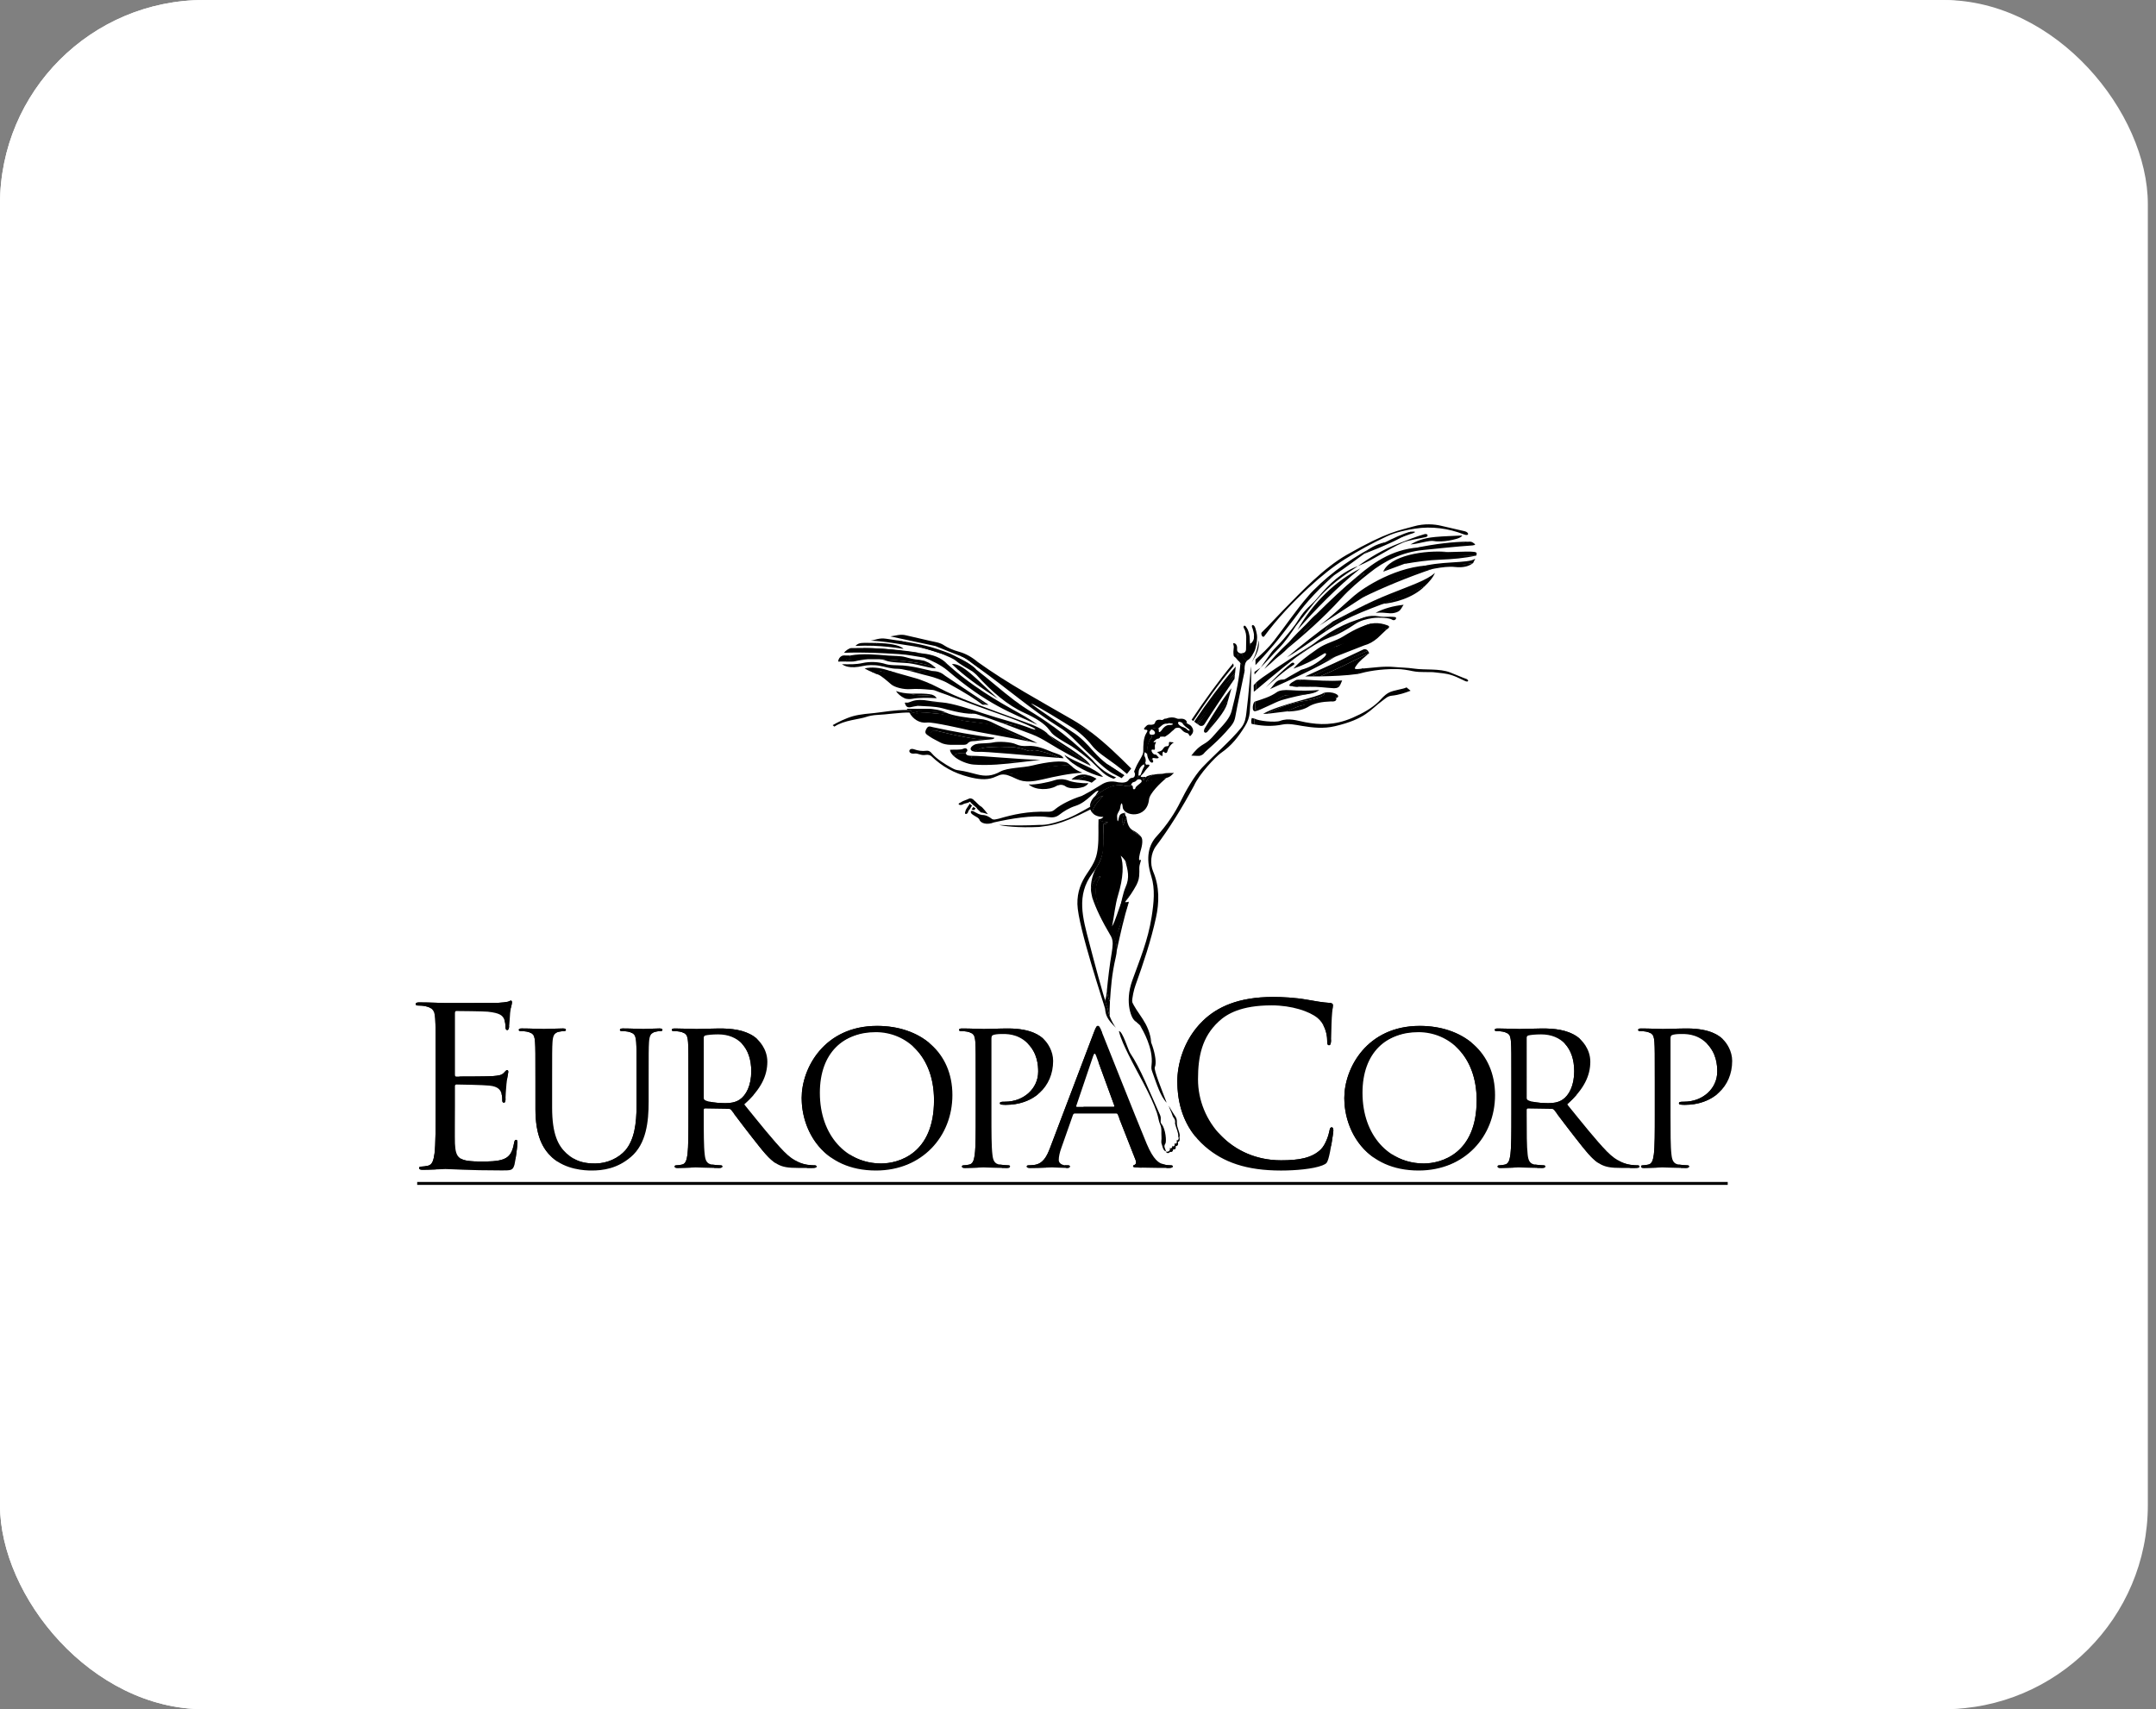 <svg width="169" height="134" viewBox="0 0 169 134" fill="none" xmlns="http://www.w3.org/2000/svg">
<rect x="0" y="0" width="169" height="134" fill="#808080" stroke="none"/>
<rect width="168" height="134" rx="16" fill="white"/>
<rect width="168.36" height="134" rx="16" fill="white"/>
<path fill-rule="evenodd" clip-rule="evenodd" d="M108.426 44.818C109.68 43.904 111.645 43.418 113.565 43.279C111.609 43.096 108.951 43.566 108.426 44.818ZM110.072 44.21C111.013 44.049 111.955 43.911 112.909 43.877C113.862 43.842 114.793 43.762 115.722 43.556C114.476 43.558 113.255 43.477 111.943 43.636C110.829 43.772 110.475 44.009 110.072 44.21ZM111.264 44.497C112.659 43.947 115.138 44.21 115.639 43.797C115.583 43.912 115.528 44.027 115.472 44.141C114.183 44.395 112.718 44.44 111.264 44.497ZM115.126 42.464C113.926 42.467 112.482 42.643 111.073 42.935C112.46 42.961 113.812 42.811 115.126 42.464ZM106.912 43.429C108.563 42.774 109.775 42.261 110.572 41.684C109.539 41.917 107.128 43.275 106.912 43.429ZM107.497 42.947C105.482 44.034 103.712 45.39 102.514 46.771C103.208 46.109 103.934 45.52 104.6 45.083C105.574 44.443 106.324 43.847 106.913 43.43C107.099 43.24 107.33 43.06 107.497 42.947ZM102.156 49.618C102.463 49.114 102.801 48.606 103.253 48.08C104.248 47.099 105.26 46.124 106.4 45.186C106.601 45.072 106.802 44.975 106.973 44.968C105.233 46.454 103.691 48.035 102.156 49.618ZM106.447 44.382C105.864 44.589 105.261 44.947 104.731 45.382C104.201 45.815 103.711 46.349 103.217 46.943C102.787 47.458 102.319 47.698 101.774 48.596C101.423 49.175 101.046 49.572 100.618 50.1C100.313 50.476 99.901 50.814 99.616 51.202C99.336 51.584 99.08 51.983 98.817 52.34C99.319 51.838 99.735 51.337 100.236 50.836C100.755 50.295 101.183 49.677 101.583 49.068C102.068 48.455 102.552 47.843 103.038 47.23C104.156 45.903 105.319 45.117 106.447 44.382ZM111.681 45.955C110.619 46.426 109.404 46.954 108.343 47.345C109.22 47.289 110.752 46.897 111.681 45.955ZM112.253 44.612C110.433 45.225 108.42 46.046 106.769 46.862C108.123 45.796 110.896 44.757 112.253 44.612ZM103.848 49.468C105.181 48.372 105.956 48.037 106.9 47.47C106.09 47.887 105.28 48.305 104.469 48.722C104.185 48.97 103.996 49.218 103.848 49.468ZM100.928 50.835C101.488 50.208 101.946 49.562 102.407 48.918C101.929 49.384 101.459 49.853 101.036 50.341C100.663 50.797 100.289 51.252 99.915 51.708C100.258 51.433 100.607 51.172 100.928 50.835ZM104.23 49.974C105.978 48.743 106.604 48.584 107.341 48.321C106.044 48.628 104.671 49.145 102.954 50.479C102.424 50.891 101.882 51.29 101.345 51.695C102.251 51.117 103.079 50.418 104.23 49.974ZM108.689 49.353C108.344 49.182 108.146 49.129 107.485 49.215C107.136 49.261 106.689 49.493 106.376 49.721C105.855 50.051 105.393 50.439 104.79 50.662C104.279 50.782 103.974 51.071 103.646 51.328C103.943 51.076 104.073 51.273 103.789 51.524C103.246 52.003 102.646 52.337 102.001 52.511C101.743 52.662 101.83 52.877 102.132 52.695C102.787 52.333 103.448 51.983 104.302 51.627C105.183 51.286 106.066 50.935 106.948 50.594C107.315 50.499 107.654 50.301 107.973 50.032C108.212 49.805 108.45 49.58 108.689 49.353ZM107.568 48.871C105.494 49.999 103.421 51.218 101.393 52.419C101.82 51.898 102.459 51.448 103.277 50.869C103.949 50.393 104.675 50.281 105.292 49.893C106.313 49.251 106.996 48.998 107.568 48.871ZM106.46 52.833C105.482 52.974 104.469 53.005 103.479 53.028C104.761 52.476 106.057 51.832 107.33 51.202C106.963 51.522 106.558 51.81 106.293 52.213C106.206 52.343 106.116 52.449 106.34 52.454C106.519 52.458 106.698 52.424 106.876 52.408C106.738 52.55 106.599 52.691 106.46 52.833ZM102.311 53.028C102.489 53.028 102.668 53.028 102.847 53.028C104.337 52.33 105.864 51.613 107.223 51.019C107.149 50.927 107.054 50.876 106.9 50.904C105.38 51.629 103.851 52.34 102.311 53.028ZM105.041 53.729C104.955 53.864 104.852 53.953 104.576 53.958C103.94 53.926 103.311 53.824 102.704 53.843C102.358 53.855 101.939 53.825 101.619 53.843C101.78 53.611 102.267 53.4 102.788 53.465C103.553 53.559 104.27 53.686 105.041 53.729ZM102.192 53.28C101.819 53.403 101.496 53.566 101.262 53.797C101.411 53.782 100.98 53.834 101.076 53.684C101.167 53.541 101.341 53.457 101.527 53.349C101.609 53.301 101.642 53.292 101.736 53.289C101.774 53.289 101.811 53.288 101.85 53.287C101.964 53.285 102.078 53.282 102.192 53.28ZM98.4 54.992C98.4 55.217 98.4 55.444 98.4 55.669C98.683 55.087 99.753 55.147 100.404 54.67C100.551 54.562 100.758 54.481 101.07 54.486C101.568 54.501 102.033 54.451 102.501 54.407C102.123 54.481 101.249 54.653 100.462 54.889C99.962 55.039 98.781 55.693 98.424 55.75C98.055 55.864 98.21 54.979 98.4 54.992ZM98.46 53.51L98.473 54.084L98.282 54.233L98.27 53.716L98.46 53.51ZM100.785 55.783C101.71 55.78 102.274 55.607 102.657 55.347C103.073 55.125 103.638 55.013 104.326 54.991C104.737 55.029 104.77 54.862 104.743 54.727C104.683 54.429 103.737 54.618 103.313 54.784C102.874 54.956 102.49 55.209 102.025 55.312C101.591 55.41 101.204 55.639 100.785 55.783ZM99.009 55.967C99.188 55.956 99.2 55.967 99.378 55.956C99.485 55.807 100.938 55.164 102.144 54.969C103.205 54.796 104.043 54.507 103.753 54.326C103.336 54.658 100.213 55.233 99.009 55.967ZM98.341 56.335C98.387 56.357 98.275 56.327 98.126 56.289C98.081 56.413 98.065 56.544 98.103 56.748C98.178 56.752 98.253 56.79 98.329 56.794C98.333 56.641 98.337 56.488 98.341 56.335ZM96.529 53.958C95.835 54.807 95.151 55.901 94.454 57.07C94.332 57.237 94.657 57.368 94.705 57.299C95.219 56.49 95.686 55.706 96.255 54.934C96.347 54.609 96.437 54.283 96.529 53.958ZM94.049 56.897C94.187 56.936 94.325 56.916 94.431 56.748C95.201 55.536 95.981 54.382 96.767 53.223C95.835 54.29 94.526 55.864 94.049 56.897ZM96.791 52.936C95.852 54.249 94.892 55.532 93.918 56.794L93.823 56.737C94.726 55.322 95.705 53.98 96.816 52.752L96.791 52.936Z" fill="black"/>
<path fill-rule="evenodd" clip-rule="evenodd" d="M68.981 52.202C70.432 52.378 71.953 52.609 73.186 52.615C72.762 52.577 71.507 52.151 70.338 52.156C70.064 52.156 69.646 52.133 69.462 52.072C68.865 51.876 68.179 51.855 67.607 51.983C67.091 52.099 66.653 52.077 65.998 52.075C66.193 52.21 66.619 52.443 67.643 52.213C67.997 52.133 68.512 52.112 68.981 52.202ZM73.842 51.263C74.343 51.478 74.759 51.65 74.939 51.811C75.283 52.117 75.905 52.431 76.245 52.652C76.341 52.715 76.433 52.822 76.536 52.901C77.72 54.209 78.963 55.288 80.316 55.898C81.149 56.274 81.897 56.734 82.223 57.195C82.502 57.496 82.271 57.516 83.964 58.481C84.479 58.82 85.168 59.353 85.549 59.698C86.204 60.31 86.503 60.708 86.974 60.918C86.778 60.777 86.66 60.571 86.507 60.401C86.145 60.14 85.876 59.862 85.644 59.583C84.512 58.474 83.522 57.656 82.619 56.996C81.515 56.365 80.462 55.694 79.536 54.925C78.509 54.154 77.501 53.241 76.525 52.493C76.227 52.108 74.682 51.327 74.475 51.246C73.01 50.68 72.215 50.498 70.323 50.205C71.508 50.53 72.683 50.879 73.842 51.263ZM68.417 50.627L68.787 50.41C69.578 50.436 70.489 50.529 70.826 50.869C70.059 50.752 69.287 50.655 68.417 50.627ZM88.045 60.731L86.787 59.904C86.413 59.618 86.062 59.301 85.716 58.907C85.198 58.318 84.676 57.762 84.034 57.368C82.966 56.633 81.817 55.921 80.828 55.163C80.983 55.129 83.641 56.783 83.999 57.012C84.541 57.336 85.184 57.921 85.585 58.437C86.157 59.171 87.063 59.55 88.338 60.675L88.672 60.25C87.678 59.257 86.673 58.285 85.594 57.456C83.713 56.346 81.224 54.97 79.245 53.773C76.476 52.098 75.964 51.397 75.282 51.43C75.823 51.642 76.198 52.017 76.667 52.338C79.064 54.061 80.875 55.657 82.973 56.977C83.844 57.493 84.386 58.183 85.084 58.825L86.18 59.836C87.11 60.691 87.412 60.697 87.921 61.007L88.124 60.777C88.097 60.763 88.072 60.746 88.045 60.731ZM82.187 57.598C82.437 57.92 83.385 58.524 83.689 58.735C84.123 59.036 85.017 59.618 85.49 60.044C84.417 59.516 83.268 58.904 82.187 58.238C81.771 57.982 81.323 57.733 80.876 57.564C80.108 57.274 79.313 56.969 78.531 56.681C79.629 56.885 80.82 57.077 81.615 57.622C81.439 57.51 81.084 57.306 80.901 57.153C80.995 57.174 81.067 57.185 81.173 57.208C81.09 57.093 81.054 57.093 80.971 57.036C81.338 57.153 81.884 57.4 82.187 57.598ZM76.078 52.799C76.679 53.305 77.383 54.017 78.205 54.762C77.055 54.03 75.961 53.275 75.032 52.449C75.255 52.404 75.567 52.474 76.078 52.799ZM74.279 52.086C73.714 51.742 73.124 51.48 72.431 51.558C73.028 51.775 73.764 52.143 74.248 52.546C77.406 55.253 79.258 55.88 81.317 56.817C79.349 55.733 77.455 54.667 76.449 53.805C75.695 53.278 74.969 52.71 74.279 52.086ZM67.691 50.812C67.134 51.003 71.309 51.094 72.268 51.225C71.159 50.984 68.716 50.788 67.691 50.812ZM66.63 51.392C67.663 51.205 68.676 51.325 69.645 51.398C70.109 51.432 70.596 51.412 70.957 51.512C71.327 51.616 71.678 51.707 72.065 51.73C72.261 51.757 72.425 51.798 72.566 51.851C72.339 51.879 68.99 51.535 67.213 51.615C66.951 51.628 66.451 51.616 66.63 51.392ZM73.353 52.362C73.21 52.488 72.018 52.086 71.231 51.995C70.921 51.949 69.851 51.963 69.431 51.788C69.309 51.737 69.124 51.702 68.917 51.682C70.254 51.708 72.781 51.983 73.353 52.362ZM68.028 51.686C67.722 51.719 67.346 51.758 67.058 51.834C66.862 51.886 66.586 51.867 66.307 51.865C66.2 51.562 67.425 51.628 68.028 51.686ZM77.3 55.251C77.204 55.249 77.109 55.247 77.014 55.244C76.479 54.833 75.653 54.305 74.307 53.568C73.938 53.349 73.198 53.085 72.793 52.993C72.251 52.868 71.635 52.673 71.109 52.548C71.756 52.557 72.304 52.638 73.079 52.775C73.429 52.837 73.955 53.068 74.271 53.258C75.309 53.88 76.291 54.586 77.3 55.251ZM74.772 54.681C74.319 54.486 73.765 54.33 73.341 54.153C73.181 54.086 73.076 54.089 72.9 54.073C72.427 54.029 71.882 53.988 71.35 54.027C70.84 54.066 70.11 53.889 69.836 53.637C69.539 53.38 69.085 52.982 68.846 52.89C68.744 52.851 68.644 52.811 68.547 52.772C68.663 52.75 68.743 52.626 68.859 52.603C69.07 52.634 69.352 52.687 69.562 52.718C71.46 53.146 73.25 53.726 74.772 54.681ZM70.25 52.743C69.529 52.601 68.835 52.489 68.438 52.727C68.188 52.622 67.961 52.516 67.773 52.408C68.286 52.27 68.96 52.345 69.514 52.523C69.711 52.585 69.968 52.661 70.25 52.743ZM73.075 54.47C72.612 54.33 71.503 54.388 71.448 54.383C71.386 54.555 73.138 54.521 73.075 54.47ZM73.823 55.066C73.504 55.094 72.746 55.058 72.244 55.163C71.589 55.301 71.254 55.31 71.195 55.083C71.259 55.066 71.374 55.02 71.445 54.991C71.845 54.834 72.354 54.858 72.757 54.934C73.112 55 73.568 55.026 73.823 55.066ZM71.947 55.336C72.596 55.383 73.237 55.36 73.89 55.531C74.137 55.595 75.479 55.991 76.274 55.956C75.976 55.749 74.764 55.412 73.997 55.233C73.504 55.156 72.972 55.164 72.494 55.141C72.294 55.139 72.115 55.264 71.947 55.336ZM80.827 58.159C79.388 57.867 76.322 57.331 75.892 57.23C75.552 57.151 73.084 56.592 72.685 56.645C72.067 56.727 71.564 56.369 71.279 55.864C71.412 56.027 71.659 55.978 72.078 55.887C72.368 55.824 72.959 55.907 73.198 55.921C73.51 55.94 73.984 55.977 74.236 56.082C74.74 56.306 75.224 56.462 75.797 56.541C76.417 56.63 77.439 56.725 77.669 56.783C77.943 56.851 79.758 57.763 80.827 58.159ZM77.287 58C77.023 58.021 76.483 58.103 76.346 58.103C76.011 58.103 75.917 58.208 75.845 58.287C75.739 58.403 75.583 58.391 75.463 58.391H74.473C74.259 58.391 73.917 58.326 73.746 58.23C73.47 58.075 73.136 57.932 72.851 57.733C72.804 57.644 72.968 57.346 73.079 57.301C73.273 57.218 73.451 57.305 73.627 57.346C74.818 57.624 76.191 57.943 77.287 58ZM76.265 58.904C76.405 58.907 76.566 58.821 76.691 58.746C76.886 58.63 77.366 58.575 77.886 58.562C78.099 58.557 78.362 58.536 78.575 58.551C78.896 58.574 79.078 58.549 79.397 58.574C79.658 58.594 80.087 58.68 80.362 58.78C80.563 58.853 80.751 58.931 80.959 58.826C81.037 58.786 81.257 58.824 81.555 58.895C82.067 59.017 82.566 59.173 83.033 59.422C80.747 59.242 77.186 58.898 76.608 58.941C76.474 58.951 76.362 58.937 76.265 58.904ZM83.772 59.573C84.691 60.078 85.642 60.455 86.467 60.905C86.025 60.871 84.5 60.273 83.772 59.573ZM76.204 59.254C76.035 59.561 76.465 59.492 76.584 59.492C77.133 59.492 79.823 59.77 79.973 59.759C78.718 59.909 77.486 60.034 76.298 59.94C75.868 59.905 75.183 59.653 74.781 59.297C74.782 59.143 75.044 58.976 75.714 59.065C75.737 59.262 76.047 59.251 76.204 59.254ZM83.972 60.038C82.348 59.869 80.117 60.592 78.807 60.733C78.938 60.755 79.097 60.804 79.302 60.893C79.901 61.152 80.232 61.455 81.698 61.111C82.712 60.871 83.916 60.618 84.846 60.583C84.476 60.445 84.178 60.262 83.972 60.038ZM83.677 61.169C83.439 61.066 82.995 61.057 82.664 61.169C82.151 61.341 81.138 61.536 80.638 61.502C81.285 61.754 82.199 61.544 82.82 61.293C83.121 61.171 83.438 61.086 83.677 61.169ZM85.012 61.655C84.551 61.869 83.766 61.831 83.546 61.663C83.333 61.501 83.045 61.479 82.771 61.639C83.122 61.301 83.697 61.467 84.101 61.589C84.397 61.678 84.706 61.715 85.012 61.655ZM85.441 60.812C85.128 60.817 84.822 60.904 84.476 61.133C84.314 61.123 84.15 61.118 83.988 61.111C84.424 60.71 84.901 60.629 85.441 60.812Z" fill="black"/>
<path fill-rule="evenodd" clip-rule="evenodd" d="M88.697 78.438C89.118 79.497 90.107 80.163 90.247 81.767C89.989 81.124 89.567 80.561 89.27 80.298C88.901 79.974 88.48 79.695 88.697 78.438ZM86.11 64.223C86.3 64.226 86.413 64.151 86.492 64.039C86.169 64.062 85.809 63.936 85.669 63.764C85.523 63.586 85.839 63.031 86.48 62.386C86.144 62.449 85.824 62.742 85.442 63.259C85.406 63.029 85.585 62.617 85.847 62.409C86.919 61.559 87.553 61.464 88.113 61.594C88.422 61.666 88.599 61.634 88.653 61.537C88.798 61.579 88.811 61.674 88.804 61.778C88.804 61.915 88.971 61.915 89.007 61.778C89.019 61.651 89.317 61.483 89.459 61.33C89.603 61.123 89.245 60.997 89.078 61.18C89.155 61.048 89.203 60.918 89.209 60.79C89.298 60.82 89.379 60.811 89.424 60.709C89.504 60.525 89.535 60.351 89.686 60.101C89.734 60.021 89.689 59.965 89.65 59.928C89.706 59.885 89.731 59.833 89.769 59.802C89.823 59.822 89.776 59.961 89.864 59.951C90.204 59.913 90.149 60.013 89.9 60.261C89.758 60.404 89.689 60.579 89.507 60.744C89.343 60.892 89.425 60.94 89.609 60.911C89.65 60.904 89.579 61.134 89.638 61.18C89.702 61.091 89.758 60.996 89.829 60.916C89.927 60.805 90.286 60.734 90.544 60.709C90.208 60.776 90.014 60.972 89.853 61.271C90.352 61.027 90.889 61.051 91.427 60.996C90.956 61.377 90.118 62.196 90.068 62.672C89.9 64.257 88.064 63.993 88.005 63.282C87.973 62.903 87.874 62.834 87.802 63.362C87.773 63.581 87.556 63.741 87.564 63.993C87.579 64.498 87.639 64.482 87.707 64.096C87.764 63.772 87.998 63.768 88.136 63.729C88.003 64.032 87.929 64.336 88.052 64.705C88.105 64.49 88.195 64.222 88.303 64.108C88.358 64.573 88.506 64.957 88.815 65.106C88.752 65.184 89.347 65.498 89.424 65.577C89.682 65.843 89.443 66.578 89.388 66.771C89.377 66.809 89.184 67.54 89.364 67.425C89.513 67.33 89.372 67.624 89.328 67.839C89.294 68.004 89.31 68.172 89.31 68.338C89.31 68.869 89.229 69.067 89.09 69.366C88.82 69.863 88.518 70.324 88.172 70.733C89.013 69.58 88.739 67.857 87.85 67.082C88.089 67.736 88.064 68.793 87.635 70.203C87.417 70.919 87.344 71.752 87.17 72.627C87.433 72.193 87.63 71.424 88.005 70.457C87.852 71.271 87.695 72.134 87.623 73.064C87.898 72.283 88.104 71.448 88.494 70.687C88.094 71.968 87.818 73.239 87.54 74.511C87.553 74.08 87.435 73.677 87.17 73.248C85.528 70.576 85.716 69.378 86.276 68.7C86.122 68.677 85.633 69.068 85.513 69.757C85.49 69.228 85.611 68.481 86.085 67.782C86.491 67.105 86.527 66.266 86.479 64.613C86.638 64.614 86.758 64.565 86.836 64.464C86.505 64.455 86.223 64.386 86.11 64.223ZM76.204 63.167C76.132 63.132 76.06 63.063 76.025 62.995C75.93 63.167 75.707 63.435 75.691 63.545C75.686 63.579 75.655 63.665 75.643 63.706C75.62 63.902 75.881 63.833 75.905 63.58C76.001 63.465 76.06 63.408 76.12 63.259C76.156 63.212 76.167 63.212 76.204 63.167ZM86.623 78.426C86.706 78.243 86.742 77.921 86.766 77.634C86.799 77.946 86.861 78.246 87.004 78.518C86.98 78.908 86.968 79.299 86.992 79.666C86.912 79.488 86.864 79.316 86.849 79.149C86.765 78.908 86.689 78.666 86.623 78.426ZM89.913 59.091C89.882 58.547 89.999 58.127 90.258 57.827C90.357 57.715 90.27 57.601 90.152 57.587C90.099 57.567 90.104 57.617 90.378 57.598C90.462 57.598 90.609 57.514 90.498 57.345C90.443 57.262 90.355 57.196 90.223 57.196C90.295 57.081 90.462 57.058 90.581 57.116C90.661 57.127 90.728 57.07 90.808 57.081C90.816 57.161 90.843 57.236 90.835 57.284C90.808 57.46 90.942 57.416 91.082 57.219C91.153 57.07 91.404 56.852 91.607 56.84C92.06 56.852 92.049 56.691 91.61 56.704C91.821 56.545 92.092 56.516 92.406 56.576C92.215 56.702 92.502 56.931 92.704 57.001C92.788 57.03 92.918 57.081 93.062 57.208C93.21 57.338 93.372 57.299 93.138 57.125C93.029 57.044 92.799 56.898 92.656 56.657L93.026 56.692C93.097 56.767 93.276 56.806 93.371 56.921C93.514 57.094 93.598 57.323 93.443 57.541C93.261 57.797 93.264 57.716 93.157 57.529C93.124 57.473 93.037 57.483 92.883 57.414C92.742 57.351 92.655 57.23 92.537 57.116C92.394 56.978 92.024 57.092 91.989 57.207C91.535 57.506 91.356 57.655 91.321 57.746C91.261 57.77 90.928 57.712 90.904 57.804C90.882 57.877 90.828 57.889 90.772 57.896C90.605 57.93 90.256 58.288 90.522 58.183C90.725 58.103 90.522 58.287 90.522 58.482C90.546 58.815 90.534 58.791 90.367 58.769C90.129 58.723 90.355 59.148 90.51 59.148C90.678 59.148 90.678 59.24 90.749 59.308C90.892 59.377 90.844 59.504 90.499 59.434C90.343 59.404 90.307 59.446 90.344 59.561C90.181 59.409 90.011 59.594 90.165 59.722C89.997 59.538 89.937 59.32 89.913 59.091ZM97.805 51.753C97.614 51.88 97.555 52.149 97.554 52.442C97.553 52.956 97.588 52.298 97.233 51.995C97.19 51.916 97.131 51.844 97.042 51.788C96.983 51.675 96.975 51.463 97.089 51.156C97.052 51.127 97.223 51.288 97.4 51.202C97.296 51.344 97.608 51.875 97.805 51.753ZM98.294 50.008C98.282 50.238 98.042 50.504 97.983 50.445C97.963 50.71 98.053 51.202 98.079 51.478C98.187 51.33 98.471 50.898 98.424 50.628C98.368 50.469 98.308 50.092 98.294 50.008ZM76.299 63.259C76.346 63.305 76.407 63.346 76.477 63.374C76.425 63.427 76.397 63.469 76.346 63.523C76.297 63.489 76.234 63.479 76.156 63.466C76.207 63.396 76.247 63.327 76.299 63.259Z" fill="black"/>
<path fill-rule="evenodd" clip-rule="evenodd" d="M89.936 61.49C89.639 61.421 89.329 61.586 89.078 61.811C89.133 61.828 89.22 61.849 89.221 61.926C89.224 62.035 89.217 62.133 89.221 62.248C89.436 62.024 89.681 61.748 89.936 61.49ZM91.391 90.264C91.164 90.23 91.101 89.795 91.08 89.748C90.974 89.505 91.071 89.378 91.044 89.116C91.015 88.821 91.088 88.473 90.942 88.162C90.816 87.893 90.794 87.565 90.686 87.244C90.21 85.816 89.13 84.058 88.467 82.701C88.175 82.101 87.864 81.486 87.705 80.838C87.999 80.825 88.422 82.32 88.601 82.582C89.385 83.734 90.09 85.552 90.932 87.413C91.071 87.72 90.893 87.942 91.044 88.116C91.382 88.506 91.45 89.52 91.347 89.662C91.176 89.896 91.366 90.066 91.391 90.264ZM98.115 51.938C98.447 51.389 98.806 50.778 98.627 50.192C98.655 50.711 98.385 51.412 98.115 51.938ZM98.079 52.235C98.073 53.561 98.057 54.614 97.96 55.864C97.931 56.218 97.797 56.601 97.59 56.932C97.064 57.772 96.559 58.441 95.706 59.033C95.284 59.325 93.99 60.697 93.596 61.594C92.69 63.282 91.619 65.007 90.628 66.313C90.188 66.89 90.139 67.736 90.389 68.322C90.904 69.526 90.864 70.786 90.616 71.927C90.219 73.752 89.618 75.535 89.006 77.243C88.75 77.961 88.491 79.464 89.054 80.091C88.698 79.978 88.13 78.6 88.756 76.865C89.377 75.142 89.978 73.732 90.27 71.892C90.446 70.781 90.556 69.679 90.246 68.7C89.765 67.186 90.07 66.21 90.664 65.566C91.498 64.658 92.124 63.682 92.523 62.867C92.921 62.057 93.595 60.846 94.24 60.169C95.291 59.067 96.449 58.09 97.28 57.069C97.609 56.666 97.653 56.237 97.697 55.898C97.901 54.315 97.986 52.733 98.079 52.235ZM91.689 89.989C91.809 90.108 91.928 89.926 91.879 89.817C91.95 89.931 92.13 89.874 92.058 89.644C92.247 89.705 92.284 89.556 92.225 89.392C92.332 89.45 92.452 89.277 92.356 89.117C92.388 88.789 92.176 88.427 92.105 88.084C92.165 87.705 91.959 87.662 91.903 87.441C91.819 87.173 91.688 86.951 91.605 86.683C91.855 87.085 91.93 87.234 92.034 87.386C92.149 87.551 92.264 87.679 92.248 87.98C92.225 88.428 92.57 88.899 92.451 89.141C92.491 89.406 92.477 89.472 92.331 89.531C92.379 89.738 92.32 89.852 92.165 89.852C92.182 90.061 92.118 90.156 91.961 90.093C91.952 90.29 91.832 90.346 91.711 90.3C91.675 90.404 91.436 90.472 91.39 90.266C91.463 90.345 91.796 90.264 91.689 89.989ZM91.45 86.452C91.057 85.419 90.429 83.874 90.52 83.674C90.807 83.046 90.103 80.884 89.364 80.39C89.591 80.792 90.417 82.172 90.268 83.478C90.238 83.746 90.244 83.816 90.33 84.053C90.664 84.967 90.962 85.959 91.45 86.452ZM90.664 57.598C90.702 57.585 90.735 57.653 90.794 57.701C90.878 57.77 90.967 57.847 90.842 57.885C90.602 57.957 90.534 57.644 90.664 57.598ZM90.163 59.722C90.342 59.894 90.475 59.71 90.342 59.562C90.188 59.39 89.996 59.562 90.163 59.722ZM89.609 60.911C89.674 60.894 89.754 60.923 89.829 60.916C89.758 60.997 89.698 61.1 89.639 61.18C89.579 61.169 89.65 60.916 89.609 60.911ZM92.023 60.595C91.757 60.621 91.474 60.572 91.2 60.652C91.09 60.684 90.77 60.664 90.544 60.709C90.115 60.792 89.96 61.042 89.852 61.272C90.013 61.224 90.178 61.178 90.317 61.145C90.456 61.113 90.59 61.094 90.733 61.099C91.77 61.017 91.765 60.804 92.023 60.595ZM92.01 58.207C91.737 58.368 91.559 58.685 91.498 58.928C91.462 59.067 91.319 59.068 91.224 58.93C91.203 58.9 91.14 58.976 91.129 59.022C91.118 59.06 91.129 59.183 91.129 59.263C90.93 59.267 90.841 59.027 90.687 58.953C90.83 58.941 90.997 58.897 91.08 58.815C91.188 58.711 91.248 58.498 91.474 58.505C91.593 58.509 91.627 58.423 91.628 58.345C91.629 58.261 91.612 58.185 91.688 58.162C91.782 58.199 91.914 58.176 92.01 58.207ZM92.762 57.254C92.878 57.338 93.038 57.345 93.036 57.254C93.035 57.159 92.937 57.096 92.807 57.045C92.611 56.967 92.624 57.153 92.762 57.254ZM91.272 57.563C91.256 57.711 91.258 57.804 91.374 57.722C91.539 57.606 91.633 57.562 91.875 57.32C91.987 57.207 92.191 57.076 92.047 57.081C91.701 57.093 91.295 57.334 91.272 57.563ZM88.923 60.882C88.982 60.765 88.984 60.659 88.932 60.566C88.883 60.477 88.897 60.48 88.941 60.38L89.055 60.113C89.232 59.697 89.65 59.172 89.615 58.896C89.615 58.46 89.62 57.846 89.853 57.484C89.93 57.365 90.031 57.208 89.793 57.208C89.639 57.208 89.648 57.105 89.769 57.001C89.876 56.91 89.913 56.795 90.139 56.818C90.311 56.835 90.509 56.801 90.544 56.646C90.582 56.475 90.734 56.406 90.962 56.428C91.017 56.433 91.093 56.49 91.212 56.393C91.268 56.347 91.317 56.332 91.415 56.335C91.427 56.336 91.477 56.312 91.51 56.301C91.659 56.251 91.948 56.194 92.237 56.324C92.342 56.372 92.422 56.355 92.583 56.347C92.897 56.331 93.083 56.554 93.024 56.692C93.024 56.692 92.799 56.732 92.654 56.657C92.479 56.566 92.337 56.564 92.213 56.623C92.101 56.675 91.968 56.668 91.835 56.655C91.685 56.641 91.719 56.634 91.609 56.705C91.528 56.756 91.409 56.713 91.295 56.749C91.153 56.794 91.092 56.852 90.985 56.944C90.828 57.079 90.759 57.158 90.58 57.116C90.223 57.033 90.199 57.288 90.115 57.357C90.055 57.449 90.151 57.587 90.151 57.587C90.272 57.561 90.358 57.723 90.258 57.827C89.991 58.107 89.9 58.769 89.913 59.091C89.837 59.071 89.818 59.01 89.745 58.964C89.71 59.067 89.663 59.204 89.738 59.334C89.838 59.506 89.851 59.824 89.65 59.928C89.404 60.056 89.26 60.341 89.256 60.503C89.24 61.137 89.052 61.266 88.887 61.307C88.706 61.352 88.746 61.402 88.653 61.538C88.578 61.646 88.464 61.675 88.112 61.594C87.257 61.398 86.479 61.95 85.847 62.41L86.109 62.008C85.871 61.882 85.251 62.881 84.309 63.179C83.829 63.33 83.386 63.599 83.036 63.875C82.79 64.07 82.52 64.111 82.186 64.063C80.899 63.88 79.194 64.189 77.907 64.476C77.382 64.695 76.846 64.558 76.763 64.235C76.695 64.13 76.568 64.054 76.393 63.959C76.326 63.923 76.244 63.866 76.19 63.822C76.035 63.695 76.071 63.489 76.309 63.604C76.441 63.684 76.548 63.73 76.608 63.764C76.73 63.836 76.878 63.872 76.965 63.891C77.275 63.887 77.532 64.03 77.716 64.178C77.881 64.311 78.073 64.225 78.312 64.178C79.394 63.858 80.554 63.593 82.127 63.639C82.52 63.65 82.625 63.509 82.735 63.421C83.176 63.065 83.962 62.66 84.798 62.399L85.441 62.054L86.431 61.457C86.73 61.292 87.096 61.192 87.659 61.331C88.024 61.382 88.301 61.352 88.433 61.193C88.537 61.069 88.553 60.997 88.773 60.977C88.833 60.971 88.9 60.928 88.923 60.882ZM85.668 63.752C85.522 63.503 85.987 62.915 86.479 62.385C86.168 62.42 85.694 62.836 85.442 63.258C84.703 63.671 83.949 64.124 83.057 64.383C82.536 64.551 82.016 64.689 81.507 64.67C80.435 64.725 79.369 64.731 78.312 64.67C78.629 64.758 79.799 64.916 81.448 64.831C82.261 64.699 82.896 64.787 85.466 63.465C85.525 63.58 85.561 63.683 85.668 63.752ZM88.208 67.484C88.977 68.49 88.857 69.819 88.223 70.662C88.196 70.699 88.172 70.733 88.237 70.73C88.309 70.727 88.379 70.722 88.446 70.701C88.493 70.687 88.493 70.687 88.465 70.758C88.268 71.267 87.623 73.064 87.623 73.064C87.456 72.96 87.88 70.347 88.219 69.573C88.577 68.781 88.401 68.237 88.208 67.484ZM86.766 77.634C86.863 76.65 86.976 75.691 87.147 74.671C87.216 74.181 87.284 73.809 87.1 73.431C86.325 72.119 85.894 71.2 85.621 70.377C85.541 69.99 85.466 69.745 85.561 69.504C85.621 69.274 85.979 68.666 86.276 68.7C85.379 69.913 86.251 71.581 87.206 73.224C87.539 73.786 87.624 74.339 87.469 75.004C87.135 76.434 87.078 77.464 87.004 78.518C86.861 78.254 86.813 77.99 86.766 77.634ZM87.469 80.574C86.801 79.919 86.668 79.613 86.622 79.08C86.61 78.943 84.488 72.639 84.453 70.883C84.433 69.914 84.75 69.158 85.206 68.488C85.835 67.565 85.976 67.189 86.062 66.382C86.136 65.683 86.081 64.916 86.109 64.224C86.231 64.355 86.527 64.44 86.836 64.465C86.782 64.562 86.663 64.612 86.478 64.614C86.501 65.277 86.527 65.764 86.491 66.417C86.441 67.285 86.073 67.884 85.623 68.483C84.341 70.183 84.878 71.987 85.368 73.859C85.79 75.475 86.344 77.585 86.848 79.151C86.872 79.471 87.158 80.16 87.469 80.574ZM94.336 59.102C94.6 58.762 95.451 58.173 96.434 56.989C96.564 56.832 96.754 56.613 96.827 56.208C97.037 55.047 97.309 53.878 97.543 52.694C97.625 52.276 97.36 52.109 97.232 51.994C97.153 53.072 96.922 54.302 96.541 55.748C96.398 56.287 96.004 56.713 95.516 57.241C95.18 57.603 94.883 58.036 94.383 58.32C93.919 58.584 93.667 58.875 93.382 59.239C93.619 59.242 93.807 59.269 94.017 59.257C94.121 59.251 94.3 59.148 94.336 59.102ZM97.4 51.202C97.239 51.224 97.541 51.916 97.805 51.754C98.198 51.513 98.206 51.193 98.043 50.732C97.945 50.455 97.979 50.175 97.948 49.882C97.894 49.581 97.833 49.362 97.697 49.182C97.566 48.941 97.411 49.078 97.506 49.251C97.674 49.537 97.697 49.825 97.685 50.146C97.685 50.372 97.673 50.61 97.673 50.836C97.685 51.056 97.594 51.178 97.4 51.202ZM97.041 51.788C96.998 51.616 97.015 51.389 97.089 51.157C97.029 51.111 96.955 51.031 96.97 50.893C97.005 50.594 96.854 50.388 96.659 50.434C96.675 50.526 96.684 50.569 96.703 50.635C96.722 50.698 96.717 50.724 96.707 50.79C96.679 50.962 96.673 51.176 96.696 51.35C96.713 51.477 96.733 51.456 96.824 51.534C96.916 51.608 96.967 51.71 97.041 51.788ZM98.412 50.8C98.496 50.548 98.577 50.063 98.52 49.732C98.491 49.567 98.451 49.4 98.4 49.238C98.293 48.894 97.995 48.928 98.197 49.307C98.209 49.422 98.316 49.628 98.292 49.881C98.267 50.159 98.337 50.589 98.412 50.8ZM88.091 63.822C87.954 64.2 87.914 64.289 88.052 64.705C88.121 64.507 88.129 64.378 88.231 64.223C88.284 64.144 88.342 64.096 88.277 64.025C88.214 63.955 88.189 63.879 88.189 63.801C88.19 63.653 88.138 63.692 88.091 63.822ZM76.882 63.695C76.976 63.688 77.323 63.786 77.442 63.833C77.335 63.706 77.025 63.293 76.894 63.224C76.703 63.123 76.535 62.881 76.322 62.719C76.286 62.641 76.076 62.551 75.953 62.615C75.758 62.718 75.488 62.777 75.349 62.883C75.308 62.913 75.243 62.941 75.189 62.972C75.036 63.052 75.285 63.212 75.559 63.017C75.726 62.983 75.958 62.917 76.036 62.846C76.112 62.962 76.364 63.186 76.537 63.316C76.597 63.454 76.784 63.569 76.882 63.695ZM89.424 65.578C89.257 65.359 88.935 65.152 88.816 65.107C88.78 65.165 88.983 65.29 89.424 65.578Z" fill="black"/>
<path fill-rule="evenodd" clip-rule="evenodd" d="M94.704 57.299C95.619 56.224 96.123 55.612 96.254 54.934C95.677 55.653 95.197 56.467 94.704 57.299ZM93.405 56.427L93.536 56.53C94.504 55.046 95.537 53.592 96.707 52.202L96.659 52.006C95.551 53.331 94.421 54.91 93.405 56.427ZM93.918 56.794C93.969 56.828 93.997 56.863 94.049 56.897C94.922 55.637 95.828 54.413 96.767 53.223L96.791 52.936C95.812 54.182 94.837 55.497 93.918 56.794ZM93.823 56.737C94.768 55.374 95.722 54.012 96.815 52.752L96.862 52.259C95.695 53.63 94.616 55.074 93.608 56.576C93.679 56.63 93.75 56.684 93.823 56.737ZM98.341 56.335C98.337 56.488 98.332 56.641 98.328 56.794C99.058 56.931 99.781 56.954 100.51 56.806C101.014 56.702 101.524 56.821 102.048 56.909C102.891 57.049 103.753 57.144 104.646 56.932C107.075 56.354 107.384 55.647 108.377 54.923C108.593 54.766 108.768 54.577 109.081 54.544C109.692 54.48 110.142 54.312 110.571 54.153C110.464 54.066 110.356 53.978 110.249 53.889C110.035 54.027 109.216 54.1 108.842 54.314C108.497 54.512 108.308 54.767 108.068 55.003C107.535 55.526 106.793 55.938 106.006 56.278C104.573 56.896 103.405 56.824 102.322 56.623C101.679 56.503 101.02 56.256 100.331 56.519C99.963 56.659 98.617 56.525 98.341 56.335ZM99.377 55.956C99.847 55.899 100.315 55.841 100.785 55.783C101.571 55.52 101.294 55.517 102.024 55.313C102.31 55.233 102.942 55.187 103.411 54.974C104.009 54.704 104.699 54.505 104.742 54.727C105.243 54.555 104.427 54.122 103.752 54.326C103.99 54.452 103.478 54.751 102.143 54.969C101.062 55.146 99.683 55.685 99.377 55.956ZM98.4 54.992V55.669C98.487 55.497 98.744 55.347 99.175 55.221C99.587 55.118 99.939 54.975 100.236 54.797C100.686 54.458 100.849 54.511 101.07 54.486C101.546 54.498 102.142 54.488 102.62 54.407C103.095 54.316 103.217 54.23 103.419 54.096C102.659 54.158 101.897 54.158 101.13 54.108C100.695 54.079 100.304 54.109 100.081 54.269C99.565 54.635 98.989 54.796 98.4 54.992ZM101.261 53.797C101.478 53.832 101.698 53.933 101.905 53.706C102.046 53.55 102.384 53.554 102.727 53.602C103.492 53.709 104.277 53.751 105.04 53.729C105.104 53.575 105.143 53.502 105.207 53.349C104.172 53.418 103.185 53.338 102.191 53.281C101.682 53.396 101.443 53.58 101.261 53.797ZM106.757 52.419C106.613 52.565 106.602 52.687 106.459 52.833C107.115 52.649 108.157 52.437 109.486 52.454C109.927 52.459 110.326 52.53 110.726 52.614C111.368 52.748 112.049 52.647 112.527 52.718C112.938 52.779 113.295 52.762 113.874 52.959C114.212 53.075 114.525 53.25 114.852 53.395C115.089 53.499 115.173 53.349 114.958 53.234C114.633 53.125 114.182 52.915 113.671 52.718C112.827 52.392 111.704 52.545 110.857 52.419C110.276 52.333 109.76 52.339 109.296 52.292C108.451 52.21 107.651 52.351 106.757 52.419ZM102.847 53.028C104.597 52.153 105.991 51.529 107.222 51.019C107.258 51.08 107.293 51.142 107.329 51.202C106.056 51.833 104.784 52.466 103.479 53.028H102.847ZM104.718 51.455C103.229 52.372 101.173 53.288 99.545 54.027C99.83 53.765 99.986 53.3 100.499 53.281C100.652 53.275 100.685 53.275 100.82 53.189C101.209 52.944 101.607 52.745 102.001 52.512C101.643 52.844 102.052 52.747 102.489 52.477C102.954 52.19 104.028 51.719 104.718 51.455ZM101.225 51.995C101.405 51.868 101.559 52.052 101.38 52.144C100.595 52.638 99.924 53.281 99.223 53.889C99.862 53.245 100.477 52.587 101.225 51.995ZM98.46 53.51C98.464 53.706 98.468 53.889 98.472 54.084C99.96 52.821 101.262 51.759 102.954 50.479C100.599 51.991 98.784 53.175 98.46 53.51ZM108.688 49.353C108.232 49.227 107.708 48.898 105.934 50.134C105.562 50.394 105.218 50.511 104.789 50.662C104.409 50.798 103.966 51.121 103.645 51.328C102.995 51.746 102.174 52.148 101.392 52.419C102.437 51.602 103.628 50.681 104.67 50.341C105.397 50.104 106.035 49.66 106.733 49.193C107.343 48.784 108.086 48.763 108.771 49.032C108.995 49.12 108.859 49.251 108.688 49.353ZM104.229 49.974C104.827 49.522 105.439 49.142 106.197 48.734C106.775 48.423 107.297 48.181 108.092 48.321C108.55 48.401 108.895 48.314 109.356 48.378C109.554 48.405 109.35 48.765 109.081 48.561C108.947 48.459 108.134 48.378 107.591 48.458C107.091 48.532 106.606 48.664 106.232 48.917C105.624 49.329 104.935 49.738 104.229 49.974ZM110.024 47.414C109.869 47.615 109.835 47.807 109.606 47.942C109.457 48.029 109.169 48.098 108.963 48.08C108.615 48.048 108.212 48.004 107.83 48.045C108.471 47.697 109.234 47.501 110.024 47.414ZM112.479 44.91C112.336 45.277 112.014 45.634 111.68 45.955C109.244 47.171 107.236 47.64 105.231 48.699C103.891 49.407 102.477 50.578 100.88 51.535C102.019 50.567 103.218 49.631 104.468 48.722C104.22 48.958 104.002 49.204 103.848 49.469C107.084 46.673 111.287 46.047 112.479 44.91ZM107.329 44.933C108.501 43.98 109.905 43.285 111.561 43.119C112.847 42.989 114.127 42.849 115.412 42.762C115.702 42.72 115.684 42.695 115.448 42.533C115.306 42.436 115.152 42.453 114.864 42.51C113.804 42.721 112.715 42.883 111.622 42.9C109.349 42.935 107.775 44.005 106.4 45.185C106.59 45.102 106.779 45.016 106.972 44.967C105.227 46.354 103.686 47.97 102.156 49.617C102.467 49.17 102.943 48.527 103.253 48.079C102.743 48.512 102.084 49.227 101.656 49.882C101.448 50.198 101.164 50.526 100.928 50.835C102.159 49.815 103.69 48.497 105.125 46.919C105.799 46.177 106.564 45.527 107.329 44.933ZM101.702 49.388C103.034 47.866 104.836 46.001 106.644 44.56C104.698 45.531 102.941 47.218 101.702 49.388ZM110.56 42.683C110.998 42.447 111.478 42.192 112.503 42.097C113.208 42.032 113.918 42.02 114.625 41.982C114.494 42.212 113.935 42.314 113.552 42.384C113.235 42.443 112.682 42.476 112.408 42.419C112.02 42.338 111.239 42.637 110.56 42.683ZM106.447 44.382C107.711 43.862 108.793 43.056 109.952 42.545C110.408 42.344 111.153 42.245 111.752 42.109C112.011 42.05 111.917 41.806 111.657 41.879C110.989 42.066 110.334 42.341 109.678 42.591C108.386 43.084 107.365 43.716 106.447 44.382ZM109.797 42.143C109.964 41.989 110.218 41.811 110.571 41.684C110.95 41.658 111.018 41.697 110.775 41.799C110.38 41.913 110.069 42.053 109.797 42.143ZM106.912 43.429C107.26 43.008 107.802 42.693 108.605 42.499C108.378 42.713 107.157 43.278 106.912 43.429ZM98.412 51.708C98.412 51.853 98.412 51.998 98.412 52.144C98.726 51.819 99.257 51.244 99.878 50.513C100.414 49.882 100.903 49.204 101.428 48.538C102.036 47.7 102.87 46.609 104.599 45.082C103.886 45.559 103.139 46.063 102.513 46.77C101.693 47.697 100.776 49.052 99.866 50.226C99.393 50.836 98.91 51.26 98.412 51.708ZM98.889 49.595C98.817 49.687 98.949 50.032 99.092 49.894C100.12 48.498 101.321 47.23 102.609 46.047C103.586 45.148 104.491 44.421 105.434 43.831C106.537 43.141 107.552 42.593 108.7 42.052C109.399 41.722 110.258 41.547 110.93 41.443C112.214 41.243 113.548 41.423 114.733 41.891C115.196 42.073 115.16 41.729 114.816 41.649L112.933 41.213C112.464 41.105 111.667 41.018 110.799 41.271C109.706 41.589 108.792 41.65 105.566 43.498C103.762 44.531 102.08 46.313 100.583 47.838C100.009 48.422 99.469 49.034 98.889 49.595ZM110.071 44.21C111.047 43.849 113.233 43.568 115.722 43.556C115.793 43.233 115.923 43.203 113.565 43.28C111.121 43.359 109.497 43.91 108.426 44.819L110.071 44.21ZM103.419 49.055C104.328 48.462 105.241 47.87 106.149 47.276C107.427 46.438 108.724 45.583 110.726 45.002C111.771 44.699 113.172 44.354 114.041 44.451C114.722 44.527 115.173 44.382 115.471 44.141C114.493 44.313 113.361 44.313 112.348 44.313C109.497 44.313 106.854 46.096 106.137 46.713C105.226 47.496 104.408 48.309 103.419 49.055ZM101.035 50.341C100.506 51.204 99.792 51.879 99.103 52.442C99.629 51.719 100.318 51.014 101.035 50.341ZM98.817 52.339L98.329 52.683L98.341 52.879L98.817 52.339ZM94.704 57.299C94.526 57.575 94.228 57.437 94.454 57.07C94.422 57.259 94.551 57.29 94.704 57.299Z" fill="black"/>
<path fill-rule="evenodd" clip-rule="evenodd" d="M74.176 55.876C73.785 55.674 73.138 55.556 72.674 55.565C72.075 55.578 71.677 55.565 71.076 55.565C71.096 55.596 71.116 55.626 71.135 55.657C71.255 55.657 71.428 55.622 71.434 55.783C71.439 55.943 71.837 55.849 71.946 55.772C71.994 55.738 73.639 55.829 74.176 55.876Z" fill="black"/>
<path fill-rule="evenodd" clip-rule="evenodd" d="M85.595 57.456C85.104 57.079 84.599 56.732 84.071 56.426C81.564 54.973 78.992 53.59 76.644 51.902C76.194 51.523 75.699 51.236 75.142 51.087C74.713 50.972 74.236 50.754 74.021 50.605C73.675 50.364 73.298 50.335 72.877 50.237L71.041 49.813C70.565 49.687 70.195 49.847 69.79 49.893L73.331 50.651C74.052 50.957 74.586 51.154 75.284 51.43C75.62 51.512 75.906 51.764 76.259 52.018C79.326 54.22 82.564 55.726 85.595 57.456ZM76.524 52.495C75.499 51.455 73.691 51.117 72.388 50.766C71.655 50.568 70.722 50.235 70.323 50.206C70.06 50.166 69.776 50.123 69.467 50.077C68.887 49.991 68.641 50.177 68.228 50.227C69.337 50.261 70.649 50.526 71.59 50.662C72.148 50.745 73.085 50.992 73.843 51.263C74.773 51.5 75.661 51.94 76.524 52.495ZM76.078 52.799C75.502 52.314 75.019 52.018 74.617 52.063C74.751 52.193 74.891 52.321 75.032 52.448C75.154 52.557 75.571 52.523 76.078 52.799ZM81.317 56.817C80.697 56.335 79.991 55.97 79.314 55.589C78.322 55.03 77.364 54.447 76.449 53.806C76.978 54.463 79.321 55.807 81.317 56.817ZM74.28 52.086C73.775 51.544 73.121 51.309 72.269 51.225L69.861 50.926C69.072 50.829 67.806 50.788 66.736 50.808C66.546 50.811 66.284 51.018 66.153 51.179C67.735 51.121 69.042 51.194 70.492 51.282C71.179 51.324 71.798 51.46 72.432 51.557C72.91 51.631 73.699 51.778 74.28 52.086ZM68.417 50.627C67.992 50.614 67.543 50.615 67.059 50.641C67.197 50.479 67.395 50.395 67.745 50.399C67.993 50.401 68.374 50.398 68.788 50.411C68.788 50.41 68.609 50.628 68.417 50.627ZM66.631 51.392C66.456 51.392 66.271 51.386 66.153 51.386C65.939 51.386 65.724 51.581 65.7 51.868C65.885 51.858 66.097 51.864 66.308 51.865C66.271 51.758 66.454 51.682 66.797 51.685C67.443 51.688 68.214 51.688 68.918 51.682C70.993 51.773 72.674 52.006 73.354 52.362C73.119 52.167 72.906 51.978 72.567 51.852C72.161 51.754 71.603 51.74 71.017 51.696C70.673 51.67 69.753 51.525 69.11 51.513C68.483 51.502 67.854 51.55 67.227 51.559C66.775 51.564 66.504 51.549 66.631 51.392ZM77.301 55.251C76.202 54.52 75.094 53.832 73.879 53.097C73.535 52.889 72.201 52.585 71.11 52.548C70.815 52.479 70.548 52.431 70.338 52.431C69.841 52.431 69.451 52.291 68.982 52.202C69.684 52.222 70.222 52.182 71.578 52.442C72.106 52.567 72.647 52.584 73.187 52.615C73.568 52.631 73.853 52.776 74.093 52.982C75.214 53.729 76.37 54.51 77.491 55.256L77.301 55.251ZM70.251 52.743C70.739 52.883 71.307 53.04 71.791 53.178C72.157 53.281 72.953 53.587 73.575 53.919C75.079 54.72 77.234 55.468 80.447 56.645C80.93 56.823 81.853 57.174 82.187 57.599C81.824 57.429 81.422 57.257 81.091 57.094C80.246 56.677 79.395 56.357 78.587 56.072C77.353 55.636 76.029 55.154 74.772 54.683C74.391 54.533 74.017 54.323 73.64 54.131C73.198 53.904 72.759 53.758 72.269 53.603C71.326 53.307 70.288 53.041 69.407 52.742C69.205 52.673 68.932 52.565 68.895 52.708C68.836 52.939 68.579 52.786 68.439 52.728C67.643 52.213 69.515 52.523 70.251 52.743ZM73.076 54.47C73.259 54.529 73.362 54.643 73.425 54.739C72.758 54.693 71.924 54.696 71.518 54.785C71.352 54.821 71.05 54.812 70.921 54.75C70.597 54.594 70.38 54.398 70.23 54.176C70.599 54.305 70.949 54.361 71.448 54.383C71.446 54.521 72.817 54.544 73.076 54.47ZM80.936 57.161C79.659 56.651 78.459 56.39 77.157 55.956C76.054 55.588 74.681 55.135 73.824 55.066C73.296 55.084 72.592 55.036 72.245 55.095C71.839 55.163 71.577 55.252 71.47 55.175C71.375 55.107 71.315 55.083 71.196 55.083C71.112 55.083 71.048 55.094 70.921 55.083C71.004 55.412 71.135 55.515 71.458 55.427C71.547 55.403 71.734 55.37 71.947 55.336C72.131 55.306 72.304 55.21 72.495 55.198C72.793 55.186 75.079 55.475 76.274 55.955C76.474 55.946 76.576 55.999 76.77 56.062C77.336 56.248 77.93 56.458 78.531 56.68C79.662 56.863 81.129 57.307 81.615 57.62C81.446 57.476 81.123 57.236 80.936 57.161ZM74.176 55.876C74.608 56.098 75.892 56.298 76.751 56.358C77.215 56.39 77.567 56.522 77.932 56.714C78.592 57.061 80.28 57.713 81.317 58.264C81.192 58.235 81.025 58.199 80.828 58.159C79.731 57.758 77.922 56.877 77.657 56.816C77.17 56.705 76.242 56.623 75.52 56.508C74.927 56.415 74.505 56.226 74.224 56.116C73.92 55.997 73.546 55.948 73.198 55.921C72.823 55.892 72.445 55.841 72.066 55.921C71.717 55.994 71.404 56.047 71.279 55.863C70.595 55.847 69.407 56.027 68.799 56.047C68.454 56.059 68.088 56.14 67.929 56.196C67.345 56.405 66.183 56.446 65.401 56.966L65.27 56.851C65.631 56.636 66.305 56.306 66.856 56.15C67.449 55.982 68.228 55.934 68.561 55.898C69.336 55.813 70.081 55.658 71.136 55.657C71.352 55.635 71.467 55.669 71.434 55.783C71.506 55.918 71.733 55.846 71.947 55.772C72.259 55.664 73.44 55.814 74.176 55.876ZM82.619 56.998C81.906 56.478 81.247 56.057 80.614 55.669C80.252 55.447 79.892 55.196 79.535 54.927C80.286 55.784 81.495 56.365 82.619 56.998ZM86.973 60.919C87.074 60.97 87.182 61.015 87.302 61.054L87.492 60.951C87.098 60.782 86.776 60.598 86.507 60.403C86.594 60.596 86.74 60.77 86.973 60.919ZM88.125 60.778C88.101 60.813 88.125 60.778 88.065 60.847C87.782 60.847 87.024 60.209 86.788 59.903L88.125 60.778ZM82.187 57.599C83.737 58.598 85.334 59.561 85.489 60.043C84.693 59.334 82.682 58.188 82.187 57.599ZM86.467 60.904C85.752 60.147 84.405 59.837 83.439 59.182C83.654 59.607 84.393 60.014 85.312 60.445C85.716 60.618 86.05 60.79 86.467 60.904ZM83.029 59.42C83.105 59.424 83.284 59.447 83.368 59.447C83.252 59.169 82.771 59.078 82.502 58.969C81.871 58.714 81.266 58.432 80.555 58.482C80.185 58.509 79.879 58.461 79.66 58.356C79.236 58.152 78.253 58.115 77.848 58.207C77.682 58.245 77.416 58.265 77.145 58.275C76.837 58.287 76.519 58.291 76.323 58.413C75.987 58.621 76.035 58.822 76.266 58.904C76.43 58.907 76.645 58.815 76.704 58.769C76.888 58.627 77.366 58.573 77.887 58.561C78.1 58.557 78.363 58.535 78.576 58.55C78.897 58.573 79.079 58.549 79.398 58.573C79.659 58.593 80.088 58.68 80.363 58.779C80.564 58.852 80.752 58.93 80.96 58.825C81.038 58.786 81.258 58.823 81.556 58.894C82.066 59.017 82.564 59.173 83.029 59.42ZM77.288 58C77.728 57.965 77.904 57.966 77.955 57.839C76.346 57.656 74.743 57.353 73.139 57.013C72.91 56.964 72.772 56.87 72.626 57.127C72.428 57.478 72.579 57.543 72.852 57.733C72.914 57.554 73.008 57.346 73.08 57.323C73.308 57.25 73.478 57.308 73.628 57.346C74.922 57.671 76.816 58.04 77.288 58ZM75.715 59.066C75.571 59.079 74.88 58.941 74.782 59.298C74.606 59.142 74.484 58.966 74.463 58.781C74.82 58.754 75.309 58.805 75.512 58.7C75.777 58.563 75.899 58.825 75.786 58.919C75.731 58.964 75.709 59.017 75.715 59.066ZM79.973 59.759C80.493 59.697 81.018 59.63 81.544 59.573C79.711 59.525 77.091 59.257 76.205 59.254C76.144 59.412 76.013 59.573 76.573 59.573C77.776 59.573 79.779 59.791 79.973 59.759ZM83.972 60.038C83.883 59.972 83.796 59.905 83.714 59.837C83.392 59.564 82.053 59.734 80.9 60.02C80.518 60.115 80.041 60.147 79.601 60.204C79.104 60.268 78.719 60.33 78.432 60.479C77.765 60.858 77.22 60.874 76.573 60.708C76.168 60.605 75.654 60.456 75.189 60.398C74.914 60.364 74.841 60.331 74.593 60.198C74.083 59.926 73.353 59.446 73.055 59.078C72.895 58.88 72.77 58.837 72.617 58.858C72.282 58.904 71.946 58.849 71.661 58.746C71.184 58.574 71.112 59.148 71.685 59.078C71.994 59.04 72.15 59.251 72.567 59.182C72.733 59.155 72.912 59.194 73.008 59.285C73.86 60.107 74.778 60.61 75.945 60.912C76.623 61.087 77.288 61.178 77.872 60.962C78.264 60.816 78.415 60.67 78.808 60.733C79.786 60.666 80.736 60.43 81.649 60.247C82.454 60.085 83.231 59.965 83.972 60.038ZM84.476 61.133C84.761 60.936 85.074 60.807 85.441 60.812C85.606 60.867 85.777 60.95 85.954 61.054C85.807 61.169 85.721 61.249 85.573 61.364C85.241 61.206 84.862 61.157 84.476 61.133ZM85.013 61.655C85.147 61.592 85.254 61.508 85.311 61.399C84.762 61.427 84.023 61.318 83.678 61.169C82.725 60.877 82.08 61.771 80.638 61.502C81.185 61.984 82.245 61.937 82.772 61.64C83.201 61.238 84.465 61.915 85.013 61.655Z" fill="black"/>
<path fill-rule="evenodd" clip-rule="evenodd" d="M41.971 86.935C41.971 89.046 42.541 90.059 43.277 90.738C44.343 91.71 45.859 91.767 46.37 91.767C47.256 91.767 48.383 91.624 49.464 90.695C50.664 89.668 50.845 87.933 50.845 86.371V84.824C50.845 82.568 50.845 82.163 50.875 81.701C50.905 81.194 51.025 80.949 51.431 80.877C51.611 80.833 51.701 80.833 51.806 80.833C51.866 80.833 51.926 80.805 51.926 80.747C51.926 80.66 51.851 80.63 51.685 80.63C51.235 80.63 50.53 80.674 50.424 80.674C50.334 80.674 49.508 80.63 48.833 80.63C48.668 80.63 48.592 80.66 48.592 80.747C48.592 80.805 48.652 80.833 48.713 80.833C48.848 80.833 49.103 80.848 49.223 80.877C49.718 80.978 49.839 81.209 49.869 81.701C49.899 82.163 49.899 82.568 49.899 84.824V86.631C49.899 88.121 49.718 89.35 49.028 90.174C48.487 90.796 47.587 91.215 46.671 91.215C45.816 91.215 45.14 91.085 44.404 90.419C43.758 89.827 43.279 88.93 43.279 86.848V84.824C43.279 82.567 43.279 82.162 43.309 81.7C43.339 81.193 43.459 80.933 43.865 80.876C44.044 80.847 44.135 80.833 44.24 80.833C44.3 80.833 44.36 80.804 44.36 80.746C44.36 80.659 44.285 80.63 44.12 80.63C43.669 80.63 42.768 80.673 42.633 80.673C42.498 80.673 41.582 80.63 40.906 80.63C40.741 80.63 40.666 80.659 40.666 80.746C40.666 80.804 40.726 80.833 40.786 80.833C40.921 80.833 41.176 80.847 41.296 80.876C41.792 80.977 41.912 81.209 41.942 81.7C41.972 82.162 41.972 82.568 41.972 84.824V86.935H41.971Z" fill="black"/>
<path fill-rule="evenodd" clip-rule="evenodd" d="M41.971 86.935C41.971 89.046 42.541 90.059 43.277 90.738C43.422 90.87 43.575 90.986 43.734 91.086C43.006 90.407 42.444 89.394 42.444 87.299V85.187C42.444 82.931 42.444 82.527 42.414 82.065C42.386 81.604 42.278 81.372 41.859 81.262C41.907 81.378 41.93 81.522 41.94 81.701C41.97 82.164 41.97 82.569 41.97 84.825L41.971 86.935ZM51.09 81.03C51.172 80.953 51.282 80.903 51.43 80.877C51.609 80.833 51.7 80.833 51.805 80.833C51.865 80.833 51.925 80.805 51.925 80.747C51.925 80.66 51.85 80.63 51.684 80.63C51.234 80.63 50.529 80.674 50.423 80.674C50.334 80.674 49.508 80.63 48.832 80.63C48.667 80.63 48.592 80.66 48.592 80.747C48.592 80.805 48.652 80.833 48.712 80.833C48.847 80.833 49.102 80.848 49.222 80.877C49.361 80.905 49.469 80.944 49.555 80.995C50.169 81.004 50.817 81.037 50.896 81.037C50.924 81.037 50.994 81.034 51.09 81.03ZM49.785 81.26C49.834 81.377 49.857 81.521 49.868 81.701C49.898 82.163 49.898 82.568 49.898 84.824V86.631C49.898 88.121 49.718 89.35 49.027 90.174C48.486 90.796 47.586 91.215 46.67 91.215C45.998 91.215 45.436 91.134 44.87 90.777C44.872 90.779 44.874 90.781 44.876 90.782C45.611 91.448 46.287 91.578 47.143 91.578C48.058 91.578 48.959 91.159 49.499 90.537C50.19 89.713 50.371 88.484 50.371 86.995V85.187C50.371 82.931 50.371 82.527 50.341 82.065C50.312 81.604 50.205 81.371 49.785 81.26ZM43.523 81.023C43.604 80.946 43.715 80.898 43.863 80.877C44.042 80.848 44.133 80.833 44.238 80.833C44.298 80.833 44.358 80.805 44.358 80.747C44.358 80.66 44.283 80.63 44.118 80.63C43.667 80.63 42.766 80.674 42.631 80.674C42.496 80.674 41.58 80.63 40.904 80.63C40.739 80.63 40.664 80.66 40.664 80.747C40.664 80.805 40.724 80.833 40.784 80.833C40.92 80.833 41.175 80.848 41.295 80.877C41.434 80.905 41.543 80.944 41.63 80.995C42.262 81.004 42.986 81.037 43.104 81.037C43.156 81.037 43.317 81.031 43.523 81.023Z" fill="black"/>
<path fill-rule="evenodd" clip-rule="evenodd" d="M105.375 86.082C105.375 88.685 107.087 91.767 111.201 91.767C114.819 91.767 117.191 89.089 117.191 85.851C117.191 82.482 114.668 80.428 111.29 80.428C107.147 80.429 105.375 83.74 105.375 86.082ZM106.801 85.678C106.801 82.51 108.678 80.92 111.185 80.92C113.557 80.92 115.749 82.786 115.749 86.255C115.749 90.463 112.957 91.215 111.605 91.215C108.904 91.215 106.801 89.046 106.801 85.678Z" fill="black"/>
<path fill-rule="evenodd" clip-rule="evenodd" d="M105.375 86.082C105.375 87.78 106.103 89.682 107.751 90.799C106.435 89.662 105.847 87.972 105.847 86.446C105.847 84.104 107.619 80.792 111.763 80.792C113.189 80.792 114.464 81.159 115.46 81.836C114.411 80.928 112.954 80.43 111.29 80.43C107.147 80.429 105.375 83.74 105.375 86.082ZM114.059 81.998C115.07 82.891 115.75 84.324 115.75 86.255C115.75 90.463 112.957 91.215 111.606 91.215C110.66 91.215 109.787 90.948 109.053 90.458C109.873 91.179 110.921 91.578 112.078 91.578C113.43 91.578 116.222 90.826 116.222 86.619C116.222 84.399 115.325 82.837 114.059 81.998Z" fill="black"/>
<path fill-rule="evenodd" clip-rule="evenodd" d="M118.472 87.37C118.472 88.757 118.472 89.9 118.396 90.507C118.336 90.927 118.261 91.245 117.961 91.303C117.826 91.332 117.645 91.361 117.51 91.361C117.42 91.361 117.391 91.404 117.391 91.448C117.391 91.538 117.465 91.566 117.63 91.566C118.08 91.566 119.027 91.523 119.041 91.523C119.116 91.523 120.063 91.566 120.888 91.566C121.054 91.566 121.129 91.521 121.129 91.448C121.129 91.405 121.099 91.361 121.008 91.361C120.873 91.361 120.542 91.332 120.333 91.303C119.883 91.245 119.792 90.927 119.747 90.507C119.672 89.9 119.672 88.757 119.672 87.37V87.022C119.672 86.95 119.702 86.906 119.777 86.906L121.624 86.935C121.714 86.935 121.76 86.964 121.819 87.022C122.12 87.399 122.826 88.368 123.457 89.162C124.312 90.247 124.838 90.956 125.483 91.289C125.874 91.49 126.249 91.565 127.09 91.565H128.156C128.426 91.565 128.516 91.536 128.516 91.447C128.516 91.404 128.456 91.36 128.381 91.36C128.29 91.36 128.081 91.36 127.796 91.317C127.42 91.259 126.775 91.1 125.964 90.276C125.094 89.379 124.073 88.093 122.841 86.575C124.192 85.374 124.658 84.305 124.658 83.234C124.658 82.236 123.998 81.528 123.622 81.268C122.826 80.718 121.82 80.631 120.875 80.631C120.409 80.631 119.267 80.674 119.103 80.674C119.028 80.674 118.082 80.631 117.406 80.631C117.242 80.631 117.166 80.66 117.166 80.748C117.166 80.805 117.227 80.834 117.286 80.834C117.421 80.834 117.677 80.848 117.797 80.877C118.293 80.978 118.412 81.21 118.442 81.701C118.473 82.164 118.473 82.569 118.473 84.825V87.37H118.472ZM119.672 81.354C119.672 81.267 119.717 81.21 119.793 81.181C119.943 81.138 120.348 81.094 120.799 81.094C122.405 81.094 123.396 82.178 123.396 83.986C123.396 85.085 123.005 85.865 122.48 86.212C122.135 86.444 121.714 86.487 121.354 86.487C120.694 86.487 120.003 86.386 119.778 86.255C119.703 86.212 119.673 86.154 119.673 86.082L119.672 81.354Z" fill="black"/>
<path fill-rule="evenodd" clip-rule="evenodd" d="M118.471 87.37C118.471 88.758 118.471 89.9 118.396 90.507C118.335 90.927 118.261 91.245 117.961 91.303C117.825 91.332 117.645 91.361 117.51 91.361C117.42 91.361 117.39 91.404 117.39 91.448C117.39 91.538 117.465 91.566 117.63 91.566C117.897 91.566 118.338 91.551 118.656 91.538C118.778 91.397 118.827 91.158 118.868 90.871C118.943 90.264 118.943 89.121 118.943 87.733V85.188C118.943 82.931 118.943 82.527 118.913 82.065C118.885 81.605 118.778 81.373 118.358 81.262C118.406 81.379 118.428 81.523 118.44 81.702C118.471 82.164 118.471 82.569 118.471 84.825L118.471 87.37ZM120.51 91.562C120.636 91.564 120.764 91.565 120.888 91.565C121.053 91.565 121.128 91.52 121.128 91.447C121.128 91.404 121.098 91.36 121.008 91.36C120.873 91.36 120.542 91.331 120.332 91.302C120.325 91.301 120.317 91.3 120.309 91.299C120.352 91.407 120.415 91.498 120.51 91.562ZM122.031 87.297C122.386 87.762 122.945 88.518 123.456 89.162C124.258 90.18 124.771 90.867 125.364 91.222C124.944 90.832 124.513 90.267 123.929 89.526C123.298 88.73 122.593 87.761 122.292 87.385C122.232 87.327 122.186 87.299 122.097 87.299L122.031 87.297ZM127.802 91.565H128.155C128.425 91.565 128.515 91.536 128.515 91.447C128.515 91.404 128.455 91.36 128.38 91.36C128.289 91.36 128.08 91.36 127.795 91.317C127.541 91.278 127.165 91.193 126.698 90.888C127.125 91.267 127.499 91.46 127.802 91.565ZM122.878 86.622C122.864 86.606 122.853 86.59 122.84 86.575C123.111 86.333 123.346 86.098 123.55 85.866C123.747 85.472 123.868 84.959 123.868 84.348C123.868 83.129 123.416 82.239 122.629 81.789C123.121 82.287 123.396 83.036 123.396 83.986C123.396 85.085 123.005 85.866 122.48 86.212C122.135 86.444 121.714 86.487 121.354 86.487C120.917 86.487 120.465 86.444 120.146 86.375V86.445C120.146 86.516 120.176 86.575 120.25 86.618C120.476 86.748 121.166 86.849 121.827 86.849C122.16 86.849 122.547 86.812 122.878 86.622ZM123.913 81.516C123.808 81.411 123.708 81.328 123.621 81.268C122.825 80.718 121.819 80.631 120.874 80.631C120.407 80.631 119.266 80.674 119.102 80.674C119.027 80.674 118.081 80.631 117.405 80.631C117.241 80.631 117.165 80.66 117.165 80.748C117.165 80.805 117.226 80.834 117.286 80.834C117.421 80.834 117.676 80.848 117.796 80.877C117.935 80.906 118.044 80.944 118.131 80.996C118.768 81.005 119.509 81.037 119.575 81.037C119.74 81.037 120.881 80.994 121.347 80.994C122.222 80.994 123.148 81.069 123.913 81.516Z" fill="black"/>
<path fill-rule="evenodd" clip-rule="evenodd" d="M129.714 87.37C129.714 88.757 129.714 89.9 129.638 90.507C129.578 90.927 129.504 91.245 129.203 91.303C129.068 91.332 128.887 91.361 128.753 91.361C128.663 91.361 128.633 91.404 128.633 91.448C128.633 91.538 128.707 91.566 128.873 91.566C129.322 91.566 130.269 91.523 130.314 91.523C130.389 91.523 131.335 91.566 132.161 91.566C132.326 91.566 132.401 91.521 132.401 91.448C132.401 91.405 132.371 91.361 132.28 91.361C132.145 91.361 131.815 91.332 131.605 91.303C131.155 91.245 131.064 90.927 131.019 90.507C130.945 89.9 130.945 88.757 130.945 87.37V81.426C130.945 81.282 130.975 81.18 131.065 81.151C131.2 81.094 131.456 81.065 131.71 81.065C132.056 81.065 132.972 81.007 133.768 81.787C134.563 82.568 134.608 83.537 134.608 84.014C134.608 85.345 133.467 86.372 132.011 86.372C131.695 86.372 131.606 86.386 131.606 86.502C131.606 86.575 131.695 86.603 131.771 86.603C131.846 86.617 132.011 86.617 132.085 86.617C134.217 86.617 135.779 85.229 135.779 83.175C135.779 82.409 135.358 81.758 135.028 81.455C134.789 81.237 134.113 80.631 132.236 80.631C131.545 80.631 130.675 80.674 130.345 80.674C130.224 80.674 129.324 80.631 128.648 80.631C128.484 80.631 128.408 80.66 128.408 80.748C128.408 80.805 128.469 80.834 128.529 80.834C128.664 80.834 128.919 80.848 129.039 80.877C129.535 80.978 129.655 81.21 129.685 81.701C129.715 82.164 129.715 82.569 129.715 84.825V87.37H129.714Z" fill="black"/>
<path fill-rule="evenodd" clip-rule="evenodd" d="M129.714 87.37C129.714 88.758 129.714 89.9 129.638 90.507C129.577 90.927 129.503 91.245 129.203 91.303C129.068 91.332 128.887 91.361 128.752 91.361C128.662 91.361 128.633 91.404 128.633 91.448C128.633 91.538 128.707 91.566 128.872 91.566C129.137 91.566 129.574 91.551 129.898 91.538C130.02 91.397 130.069 91.158 130.11 90.871C130.186 90.264 130.186 89.121 130.186 87.733V85.188C130.186 82.931 130.186 82.527 130.155 82.065C130.127 81.605 130.02 81.373 129.6 81.262C129.648 81.379 129.671 81.523 129.682 81.702C129.713 82.164 129.713 82.569 129.713 84.825V87.37H129.714ZM131.782 91.562C131.908 91.564 132.036 91.565 132.161 91.565C132.325 91.565 132.4 91.52 132.4 91.447C132.4 91.404 132.37 91.36 132.28 91.36C132.145 91.36 131.815 91.331 131.605 91.302C131.597 91.301 131.589 91.3 131.58 91.299C131.623 91.407 131.687 91.498 131.782 91.562ZM133.758 81.779C133.761 81.782 133.764 81.785 133.767 81.788C134.563 82.568 134.608 83.537 134.608 84.014C134.608 85.345 133.466 86.372 132.011 86.372C131.695 86.372 131.605 86.386 131.605 86.502C131.605 86.575 131.695 86.603 131.771 86.603C131.846 86.617 132.011 86.617 132.085 86.617C133.061 86.617 133.916 86.328 134.558 85.815C134.887 85.421 135.081 84.924 135.081 84.378C135.081 83.9 135.036 82.931 134.24 82.15C134.082 81.996 133.919 81.875 133.758 81.779ZM135.076 81.502C135.06 81.486 135.044 81.47 135.027 81.455C134.788 81.237 134.112 80.631 132.235 80.631C131.544 80.631 130.674 80.674 130.344 80.674C130.223 80.674 129.323 80.631 128.648 80.631C128.483 80.631 128.407 80.66 128.407 80.748C128.407 80.805 128.468 80.834 128.528 80.834C128.663 80.834 128.918 80.848 129.038 80.877C129.177 80.906 129.286 80.944 129.373 80.996C130.002 81.005 130.712 81.037 130.817 81.037C131.147 81.037 132.018 80.994 132.708 80.994C133.95 80.994 134.664 81.259 135.076 81.502Z" fill="black"/>
<path fill-rule="evenodd" clip-rule="evenodd" d="M62.839 86.082C62.839 88.685 64.551 91.767 68.664 91.767C72.282 91.767 74.655 89.09 74.655 85.851C74.655 82.481 72.132 80.428 68.754 80.428C64.61 80.429 62.839 83.74 62.839 86.082ZM64.266 85.678C64.266 82.51 66.142 80.92 68.649 80.92C71.022 80.92 73.214 82.786 73.214 86.255C73.214 90.463 70.421 91.215 69.07 91.215C66.368 91.215 64.266 89.046 64.266 85.678Z" fill="black"/>
<path fill-rule="evenodd" clip-rule="evenodd" d="M62.839 86.082C62.839 87.78 63.567 89.682 65.215 90.799C63.899 89.662 63.311 87.972 63.311 86.446C63.311 84.104 65.082 80.792 69.226 80.792C70.653 80.792 71.927 81.159 72.923 81.836C71.874 80.928 70.417 80.43 68.754 80.43C64.61 80.429 62.839 83.74 62.839 86.082ZM71.522 81.998C72.534 82.891 73.214 84.324 73.214 86.255C73.214 90.463 70.421 91.215 69.07 91.215C68.124 91.215 67.251 90.948 66.517 90.458C67.336 91.179 68.384 91.578 69.542 91.578C70.894 91.578 73.686 90.826 73.686 86.619C73.686 84.399 72.789 82.837 71.522 81.998Z" fill="black"/>
<path fill-rule="evenodd" clip-rule="evenodd" d="M76.484 87.37C76.484 88.757 76.484 89.9 76.409 90.507C76.349 90.927 76.274 91.245 75.974 91.303C75.839 91.332 75.659 91.361 75.523 91.361C75.433 91.361 75.403 91.404 75.403 91.448C75.403 91.538 75.478 91.566 75.644 91.566C76.094 91.566 77.04 91.523 77.085 91.523C77.16 91.523 78.105 91.566 78.931 91.566C79.096 91.566 79.172 91.521 79.172 91.448C79.172 91.405 79.142 91.361 79.051 91.361C78.916 91.361 78.586 91.332 78.376 91.303C77.925 91.245 77.836 90.927 77.791 90.507C77.715 89.9 77.715 88.757 77.715 87.37V81.426C77.715 81.282 77.745 81.18 77.836 81.151C77.971 81.094 78.226 81.065 78.481 81.065C78.827 81.065 79.742 81.007 80.538 81.787C81.334 82.568 81.379 83.537 81.379 84.014C81.379 85.345 80.239 86.372 78.782 86.372C78.467 86.372 78.377 86.386 78.377 86.502C78.377 86.575 78.467 86.603 78.542 86.603C78.617 86.617 78.782 86.617 78.857 86.617C80.989 86.617 82.551 85.229 82.551 83.175C82.551 82.409 82.13 81.758 81.8 81.455C81.56 81.237 80.884 80.631 79.007 80.631C78.316 80.631 77.445 80.674 77.115 80.674C76.995 80.674 76.094 80.631 75.419 80.631C75.254 80.631 75.179 80.66 75.179 80.748C75.179 80.805 75.239 80.834 75.299 80.834C75.434 80.834 75.689 80.848 75.809 80.877C76.305 80.978 76.425 81.21 76.455 81.701C76.485 82.164 76.485 82.569 76.485 84.825L76.484 87.37Z" fill="black"/>
<path fill-rule="evenodd" clip-rule="evenodd" d="M76.484 87.37C76.484 88.758 76.484 89.9 76.409 90.507C76.349 90.927 76.274 91.245 75.974 91.303C75.839 91.332 75.658 91.361 75.523 91.361C75.433 91.361 75.403 91.404 75.403 91.448C75.403 91.538 75.478 91.566 75.643 91.566C75.908 91.566 76.345 91.551 76.669 91.538C76.791 91.397 76.84 91.158 76.882 90.871C76.957 90.264 76.957 89.121 76.957 87.733V85.188C76.957 82.931 76.957 82.527 76.927 82.065C76.899 81.605 76.791 81.373 76.372 81.262C76.421 81.379 76.443 81.523 76.454 81.702C76.484 82.164 76.484 82.569 76.484 84.825V87.37ZM78.552 91.562C78.678 91.564 78.807 91.565 78.931 91.565C79.096 91.565 79.171 91.52 79.171 91.447C79.171 91.404 79.141 91.36 79.051 91.36C78.916 91.36 78.586 91.331 78.376 91.302C78.368 91.301 78.36 91.3 78.352 91.299C78.395 91.407 78.458 91.498 78.552 91.562ZM80.529 81.779C80.532 81.782 80.535 81.785 80.538 81.788C81.334 82.568 81.379 83.537 81.379 84.014C81.379 85.345 80.238 86.372 78.782 86.372C78.466 86.372 78.376 86.386 78.376 86.502C78.376 86.575 78.466 86.603 78.542 86.603C78.617 86.617 78.782 86.617 78.856 86.617C79.832 86.617 80.688 86.328 81.329 85.815C81.658 85.421 81.852 84.924 81.852 84.378C81.852 83.9 81.807 82.931 81.011 82.15C80.853 81.996 80.69 81.875 80.529 81.779ZM81.847 81.502C81.831 81.486 81.815 81.47 81.798 81.455C81.558 81.237 80.883 80.631 79.006 80.631C78.315 80.631 77.445 80.674 77.114 80.674C76.994 80.674 76.093 80.631 75.418 80.631C75.253 80.631 75.178 80.66 75.178 80.748C75.178 80.805 75.238 80.834 75.298 80.834C75.433 80.834 75.688 80.848 75.808 80.877C75.947 80.906 76.056 80.944 76.143 80.996C76.772 81.005 77.482 81.037 77.587 81.037C77.917 81.037 78.788 80.994 79.479 80.994C80.72 80.994 81.435 81.259 81.847 81.502Z" fill="black"/>
<path fill-rule="evenodd" clip-rule="evenodd" d="M82.317 89.973C82.046 90.695 81.746 91.245 81.055 91.331C80.935 91.346 80.722 91.36 80.617 91.36C80.542 91.36 80.482 91.39 80.482 91.447C80.482 91.537 80.572 91.565 80.768 91.565C81.475 91.565 82.301 91.522 82.467 91.522C82.632 91.522 83.277 91.565 83.637 91.565C83.773 91.565 83.862 91.536 83.862 91.447C83.862 91.39 83.817 91.36 83.712 91.36H83.563C83.307 91.36 82.992 91.23 82.992 90.941C82.992 90.681 83.068 90.333 83.203 89.973L84.104 87.413C84.133 87.341 84.179 87.297 84.253 87.297H87.481C87.556 87.297 87.586 87.326 87.616 87.383L89.012 90.941C89.103 91.173 89.012 91.302 88.922 91.331C88.863 91.346 88.817 91.375 88.817 91.433C88.817 91.52 88.982 91.52 89.268 91.536C90.304 91.565 91.4 91.565 91.624 91.565C91.79 91.565 91.925 91.536 91.925 91.447C91.925 91.375 91.865 91.36 91.775 91.36C91.625 91.36 91.4 91.347 91.174 91.274C90.86 91.186 90.424 90.956 89.884 89.668C88.968 87.47 86.611 81.498 86.385 80.949C86.206 80.5 86.145 80.429 86.055 80.429C85.965 80.429 85.906 80.515 85.725 80.992L82.317 89.973ZM84.418 86.776C84.373 86.776 84.343 86.747 84.373 86.675L85.695 82.771C85.769 82.554 85.844 82.554 85.92 82.771L87.345 86.675C87.36 86.733 87.36 86.776 87.286 86.776H84.418Z" fill="black"/>
<path fill-rule="evenodd" clip-rule="evenodd" d="M82.317 89.973C82.047 90.695 81.747 91.245 81.056 91.331C80.936 91.346 80.723 91.36 80.618 91.36C80.543 91.36 80.482 91.39 80.482 91.447C80.482 91.537 80.573 91.565 80.768 91.565C81.19 91.565 81.655 91.55 81.995 91.537C82.374 91.309 82.589 90.87 82.79 90.335L86.197 81.356C86.276 81.147 86.331 81.014 86.376 80.929C86.203 80.499 86.144 80.429 86.055 80.429C85.965 80.429 85.906 80.515 85.724 80.993L82.317 89.973ZM83.58 91.565C83.6 91.565 83.621 91.565 83.639 91.565C83.774 91.565 83.863 91.536 83.863 91.447C83.863 91.39 83.819 91.36 83.714 91.36H83.564C83.533 91.36 83.501 91.358 83.469 91.354C83.48 91.44 83.521 91.51 83.58 91.565ZM87.725 87.66L89.013 90.94C89.104 91.172 89.013 91.302 88.922 91.331C88.863 91.346 88.818 91.374 88.818 91.432C88.818 91.519 88.983 91.519 89.268 91.536C89.351 91.538 89.434 91.54 89.516 91.541C89.529 91.479 89.524 91.401 89.485 91.303L88.089 87.746C88.059 87.688 88.029 87.659 87.954 87.659L87.725 87.66ZM91.456 91.565C91.531 91.565 91.59 91.565 91.626 91.565C91.792 91.565 91.927 91.536 91.927 91.447C91.927 91.375 91.866 91.36 91.776 91.36C91.626 91.36 91.402 91.347 91.176 91.274C91.131 91.261 91.083 91.246 91.034 91.225C91.188 91.403 91.329 91.503 91.456 91.565ZM86.113 83.297L87.347 86.675C87.362 86.733 87.362 86.776 87.287 86.776H84.935L84.847 87.038C84.817 87.11 84.847 87.139 84.892 87.139H87.76C87.834 87.139 87.834 87.096 87.819 87.038L86.393 83.133C86.318 82.916 86.244 82.916 86.168 83.133L86.113 83.297Z" fill="black"/>
<path fill-rule="evenodd" clip-rule="evenodd" d="M53.964 87.37C53.964 88.757 53.964 89.9 53.889 90.507C53.828 90.927 53.753 91.245 53.454 91.303C53.318 91.332 53.139 91.361 53.003 91.361C52.913 91.361 52.883 91.404 52.883 91.448C52.883 91.538 52.958 91.566 53.123 91.566C53.574 91.566 54.52 91.523 54.535 91.523C54.609 91.523 55.555 91.566 56.381 91.566C56.546 91.566 56.621 91.521 56.621 91.448C56.621 91.405 56.591 91.361 56.501 91.361C56.366 91.361 56.036 91.332 55.825 91.303C55.375 91.245 55.285 90.927 55.24 90.507C55.164 89.9 55.164 88.757 55.164 87.37V87.022C55.164 86.95 55.194 86.906 55.269 86.906L57.116 86.935C57.206 86.935 57.251 86.964 57.311 87.022C57.611 87.399 58.317 88.368 58.948 89.162C59.803 90.247 60.33 90.956 60.975 91.289C61.366 91.49 61.74 91.565 62.581 91.565H63.647C63.918 91.565 64.007 91.536 64.007 91.447C64.007 91.404 63.948 91.36 63.873 91.36C63.782 91.36 63.572 91.36 63.287 91.317C62.911 91.259 62.266 91.1 61.456 90.276C60.585 89.379 59.564 88.093 58.332 86.575C59.684 85.374 60.149 84.305 60.149 83.234C60.149 82.236 59.489 81.528 59.114 81.268C58.318 80.718 57.311 80.631 56.366 80.631C55.901 80.631 54.759 80.674 54.594 80.674C54.519 80.674 53.574 80.631 52.898 80.631C52.733 80.631 52.657 80.66 52.657 80.748C52.657 80.805 52.717 80.834 52.778 80.834C52.913 80.834 53.168 80.848 53.288 80.877C53.783 80.978 53.904 81.21 53.933 81.701C53.964 82.164 53.964 82.569 53.964 84.825L53.964 87.37ZM55.165 81.354C55.165 81.267 55.21 81.21 55.285 81.181C55.436 81.138 55.841 81.094 56.291 81.094C57.897 81.094 58.889 82.178 58.889 83.986C58.889 85.085 58.498 85.865 57.973 86.212C57.628 86.444 57.206 86.487 56.847 86.487C56.186 86.487 55.495 86.386 55.27 86.255C55.196 86.212 55.166 86.154 55.166 86.082L55.165 81.354Z" fill="black"/>
<path fill-rule="evenodd" clip-rule="evenodd" d="M53.965 87.37C53.965 88.758 53.965 89.9 53.889 90.507C53.828 90.927 53.754 91.245 53.454 91.303C53.319 91.332 53.138 91.361 53.003 91.361C52.913 91.361 52.883 91.404 52.883 91.448C52.883 91.538 52.958 91.566 53.124 91.566C53.391 91.566 53.831 91.551 54.149 91.538C54.272 91.397 54.321 91.158 54.362 90.871C54.437 90.264 54.437 89.121 54.437 87.733V85.188C54.437 82.931 54.437 82.527 54.407 82.065C54.379 81.605 54.272 81.373 53.852 81.262C53.901 81.379 53.923 81.523 53.934 81.702C53.965 82.164 53.965 82.569 53.965 84.825V87.37H53.965ZM56.003 91.562C56.13 91.564 56.257 91.565 56.382 91.565C56.547 91.565 56.622 91.52 56.622 91.447C56.622 91.404 56.592 91.36 56.502 91.36C56.367 91.36 56.037 91.331 55.826 91.302C55.818 91.301 55.811 91.3 55.802 91.299C55.845 91.407 55.908 91.498 56.003 91.562ZM57.525 87.297C57.879 87.762 58.439 88.518 58.949 89.162C59.752 90.18 60.264 90.867 60.857 91.222C60.437 90.832 60.006 90.267 59.422 89.526C58.791 88.73 58.085 87.761 57.785 87.385C57.726 87.327 57.68 87.299 57.59 87.299L57.525 87.297ZM63.295 91.565H63.648C63.919 91.565 64.008 91.536 64.008 91.447C64.008 91.404 63.948 91.36 63.873 91.36C63.782 91.36 63.573 91.36 63.288 91.317C63.034 91.278 62.657 91.193 62.19 90.888C62.619 91.267 62.993 91.46 63.295 91.565ZM58.371 86.622C58.358 86.606 58.346 86.59 58.333 86.575C58.604 86.333 58.839 86.098 59.042 85.866C59.24 85.472 59.361 84.959 59.361 84.348C59.361 83.129 58.909 82.239 58.122 81.789C58.614 82.287 58.888 83.036 58.888 83.986C58.888 85.085 58.497 85.866 57.973 86.212C57.627 86.444 57.207 86.487 56.847 86.487C56.409 86.487 55.958 86.444 55.638 86.375V86.445C55.638 86.516 55.668 86.575 55.743 86.618C55.968 86.748 56.659 86.849 57.319 86.849C57.654 86.849 58.04 86.812 58.371 86.622ZM59.407 81.516C59.302 81.411 59.201 81.328 59.115 81.268C58.319 80.718 57.312 80.631 56.367 80.631C55.902 80.631 54.76 80.674 54.596 80.674C54.52 80.674 53.574 80.631 52.898 80.631C52.734 80.631 52.658 80.66 52.658 80.748C52.658 80.805 52.718 80.834 52.779 80.834C52.913 80.834 53.169 80.848 53.289 80.877C53.427 80.906 53.537 80.944 53.623 80.996C54.261 81.005 55.001 81.037 55.068 81.037C55.232 81.037 56.373 80.994 56.84 80.994C57.715 80.994 58.641 81.069 59.407 81.516Z" fill="black"/>
<path fill-rule="evenodd" clip-rule="evenodd" d="M100.411 91.768C101.564 91.768 102.933 91.647 103.653 91.366C103.978 91.227 104.014 91.192 104.122 90.862C104.302 90.273 104.518 88.762 104.518 88.641C104.518 88.502 104.482 88.38 104.392 88.38C104.284 88.38 104.248 88.449 104.212 88.641C104.158 88.953 103.925 89.717 103.546 90.099C102.825 90.811 101.763 90.966 100.411 90.966C96.556 90.966 93.907 87.929 93.907 84.615C93.907 82.845 94.214 81.301 95.529 80.086C96.16 79.496 97.276 78.819 99.672 78.819C101.258 78.819 102.645 79.288 103.276 79.808C103.744 80.189 104.033 80.902 104.033 81.578C104.033 81.821 104.05 81.942 104.177 81.942C104.285 81.942 104.321 81.838 104.339 81.578C104.357 81.318 104.357 80.363 104.393 79.79C104.429 79.166 104.483 78.957 104.483 78.818C104.483 78.714 104.447 78.645 104.249 78.627C103.673 78.592 103.096 78.488 102.411 78.367C101.529 78.211 100.52 78.159 99.799 78.159C97.024 78.159 95.385 78.974 94.304 80.016C92.7 81.56 92.285 83.59 92.285 84.753C92.285 86.402 92.718 88.379 94.465 89.889C95.888 91.123 97.708 91.768 100.411 91.768Z" fill="black"/>
<path fill-rule="evenodd" clip-rule="evenodd" d="M104.356 89.76C104.449 89.222 104.518 88.71 104.518 88.642C104.518 88.503 104.482 88.381 104.392 88.381C104.284 88.381 104.248 88.45 104.212 88.642C104.158 88.954 103.924 89.718 103.546 90.1C102.826 90.811 101.763 90.967 100.411 90.967C98.296 90.967 96.545 90.053 95.393 88.68C96.522 90.3 98.416 91.416 100.755 91.416C102.106 91.416 103.169 91.26 103.889 90.549C104.085 90.35 104.244 90.047 104.356 89.76ZM103.706 80.335C103.913 80.701 104.031 81.147 104.031 81.579C104.031 81.822 104.05 81.944 104.176 81.944C104.281 81.944 104.318 81.845 104.337 81.598C104.251 81.109 104.028 80.641 103.706 80.335ZM104.457 79.069C104.472 78.954 104.483 78.88 104.483 78.82C104.483 78.716 104.446 78.647 104.248 78.629C103.671 78.594 103.096 78.49 102.411 78.369C101.528 78.213 100.519 78.161 99.799 78.161C97.023 78.161 95.385 78.976 94.304 80.017C92.7 81.562 92.285 83.592 92.285 84.755C92.285 86.157 92.599 87.8 93.769 89.188C92.88 87.903 92.628 86.457 92.628 85.203C92.628 84.04 93.043 82.011 94.647 80.466C95.727 79.425 97.367 78.609 100.142 78.609C100.863 78.609 101.871 78.661 102.755 78.818C103.386 78.93 103.925 79.028 104.457 79.069Z" fill="black"/>
<path fill-rule="evenodd" clip-rule="evenodd" d="M34.149 86.673C34.149 88.339 34.149 89.71 34.06 90.439C33.987 90.942 33.897 91.323 33.537 91.393C33.374 91.428 33.158 91.462 32.995 91.462C32.887 91.462 32.852 91.514 32.852 91.566C32.852 91.673 32.941 91.708 33.139 91.708C33.681 91.708 34.816 91.653 34.906 91.653C35.428 91.653 36.635 91.76 39.355 91.76C40.058 91.76 40.202 91.76 40.329 91.306C40.419 90.942 40.563 89.761 40.563 89.622C40.563 89.501 40.563 89.362 40.455 89.362C40.365 89.362 40.329 89.431 40.293 89.622C40.166 90.334 39.95 90.681 39.481 90.872C39.013 91.062 38.22 91.062 37.752 91.062C35.986 91.062 35.716 90.838 35.662 89.64C35.645 89.275 35.662 87.263 35.662 86.672V85.145C35.662 85.076 35.699 85.024 35.788 85.024C36.095 85.024 37.879 85.059 38.365 85.111C39.069 85.18 39.231 85.475 39.302 85.719C39.373 85.944 39.373 86.118 39.373 86.291C39.373 86.378 39.41 86.447 39.5 86.447C39.625 86.447 39.625 86.255 39.625 86.118C39.625 85.996 39.662 85.354 39.698 85.007C39.752 84.434 39.842 84.139 39.842 84.035C39.842 83.93 39.806 83.895 39.752 83.895C39.679 83.895 39.608 83.983 39.481 84.121C39.319 84.294 39.067 84.329 38.635 84.365C38.22 84.4 36.005 84.4 35.77 84.4C35.68 84.4 35.662 84.347 35.662 84.226V79.437C35.662 79.316 35.699 79.263 35.77 79.263C35.969 79.263 37.933 79.281 38.239 79.316C39.212 79.42 39.392 79.627 39.518 79.904C39.608 80.113 39.626 80.408 39.626 80.53C39.626 80.669 39.662 80.755 39.77 80.755C39.842 80.755 39.879 80.651 39.897 80.564C39.933 80.356 39.969 79.592 39.987 79.419C40.041 78.933 40.131 78.725 40.131 78.603C40.131 78.516 40.113 78.447 40.059 78.447C39.969 78.447 39.897 78.516 39.806 78.534C39.662 78.569 39.373 78.603 39.032 78.621C38.617 78.638 35.032 78.638 34.906 78.638C34.816 78.638 33.681 78.586 32.87 78.586C32.672 78.586 32.582 78.621 32.582 78.725C32.582 78.794 32.654 78.829 32.727 78.829C32.888 78.829 33.194 78.846 33.339 78.881C33.934 79.002 34.078 79.281 34.114 79.87C34.149 80.426 34.149 80.911 34.149 83.618V86.673Z" fill="black"/>
<path fill-rule="evenodd" clip-rule="evenodd" d="M34.15 86.673C34.15 88.339 34.15 89.71 34.06 90.438C33.988 90.942 33.897 91.323 33.537 91.393C33.375 91.428 33.159 91.462 32.997 91.462C32.889 91.462 32.853 91.514 32.853 91.566C32.853 91.673 32.943 91.708 33.141 91.708C33.402 91.708 33.801 91.694 34.154 91.681C34.297 91.511 34.355 91.227 34.403 90.887C34.493 90.159 34.493 88.787 34.493 87.122V84.067C34.493 81.361 34.493 80.874 34.458 80.319C34.43 79.879 34.343 79.613 34.054 79.455C34.087 79.573 34.105 79.71 34.114 79.871C34.15 80.426 34.15 80.911 34.15 83.618V86.673ZM40.424 90.778C40.495 90.303 40.564 89.719 40.564 89.623C40.564 89.502 40.564 89.362 40.456 89.362C40.366 89.362 40.329 89.432 40.293 89.623C40.167 90.335 39.951 90.682 39.482 90.872C39.014 91.063 38.221 91.063 37.752 91.063C36.913 91.063 36.412 91.011 36.111 90.83C36.296 91.387 36.782 91.512 38.096 91.512C38.564 91.512 39.357 91.512 39.825 91.321C40.103 91.21 40.289 91.041 40.424 90.778ZM39.304 85.725C39.374 85.948 39.374 86.119 39.374 86.291C39.374 86.378 39.41 86.447 39.5 86.447C39.627 86.447 39.627 86.255 39.627 86.118C39.627 86.115 39.627 86.112 39.627 86.11C39.579 85.976 39.495 85.833 39.304 85.725ZM39.741 84.645C39.79 84.305 39.843 84.115 39.843 84.035C39.843 83.931 39.807 83.896 39.753 83.896C39.681 83.896 39.609 83.983 39.483 84.122C39.321 84.296 39.069 84.33 38.636 84.365C38.285 84.395 36.645 84.399 36.007 84.4V84.675C36.007 84.796 36.025 84.848 36.115 84.848C36.349 84.848 38.565 84.848 38.979 84.814C39.344 84.785 39.579 84.757 39.741 84.645ZM39.553 80.002C39.613 80.197 39.627 80.427 39.627 80.531C39.627 80.67 39.662 80.756 39.77 80.756C39.842 80.756 39.879 80.651 39.897 80.564C39.9 80.544 39.903 80.517 39.907 80.487C39.894 80.44 39.879 80.395 39.862 80.354C39.8 80.219 39.726 80.102 39.553 80.002ZM40.05 79.004C40.092 78.799 40.131 78.683 40.131 78.604C40.131 78.517 40.113 78.448 40.059 78.448C39.969 78.448 39.897 78.517 39.806 78.535C39.662 78.57 39.373 78.604 39.032 78.623C38.618 78.639 35.032 78.639 34.906 78.639C34.816 78.639 33.681 78.587 32.87 78.587C32.672 78.587 32.582 78.623 32.582 78.726C32.582 78.795 32.654 78.83 32.727 78.83C32.888 78.83 33.194 78.847 33.339 78.882C33.522 78.92 33.663 78.972 33.77 79.043C34.466 79.057 35.18 79.088 35.25 79.088C35.376 79.088 38.962 79.088 39.376 79.071C39.651 79.057 39.892 79.032 40.05 79.004Z" fill="black"/>
<path fill-rule="evenodd" clip-rule="evenodd" d="M32.702 92.664H135.429V92.894H32.702V92.664Z" fill="black"/>
</svg>
